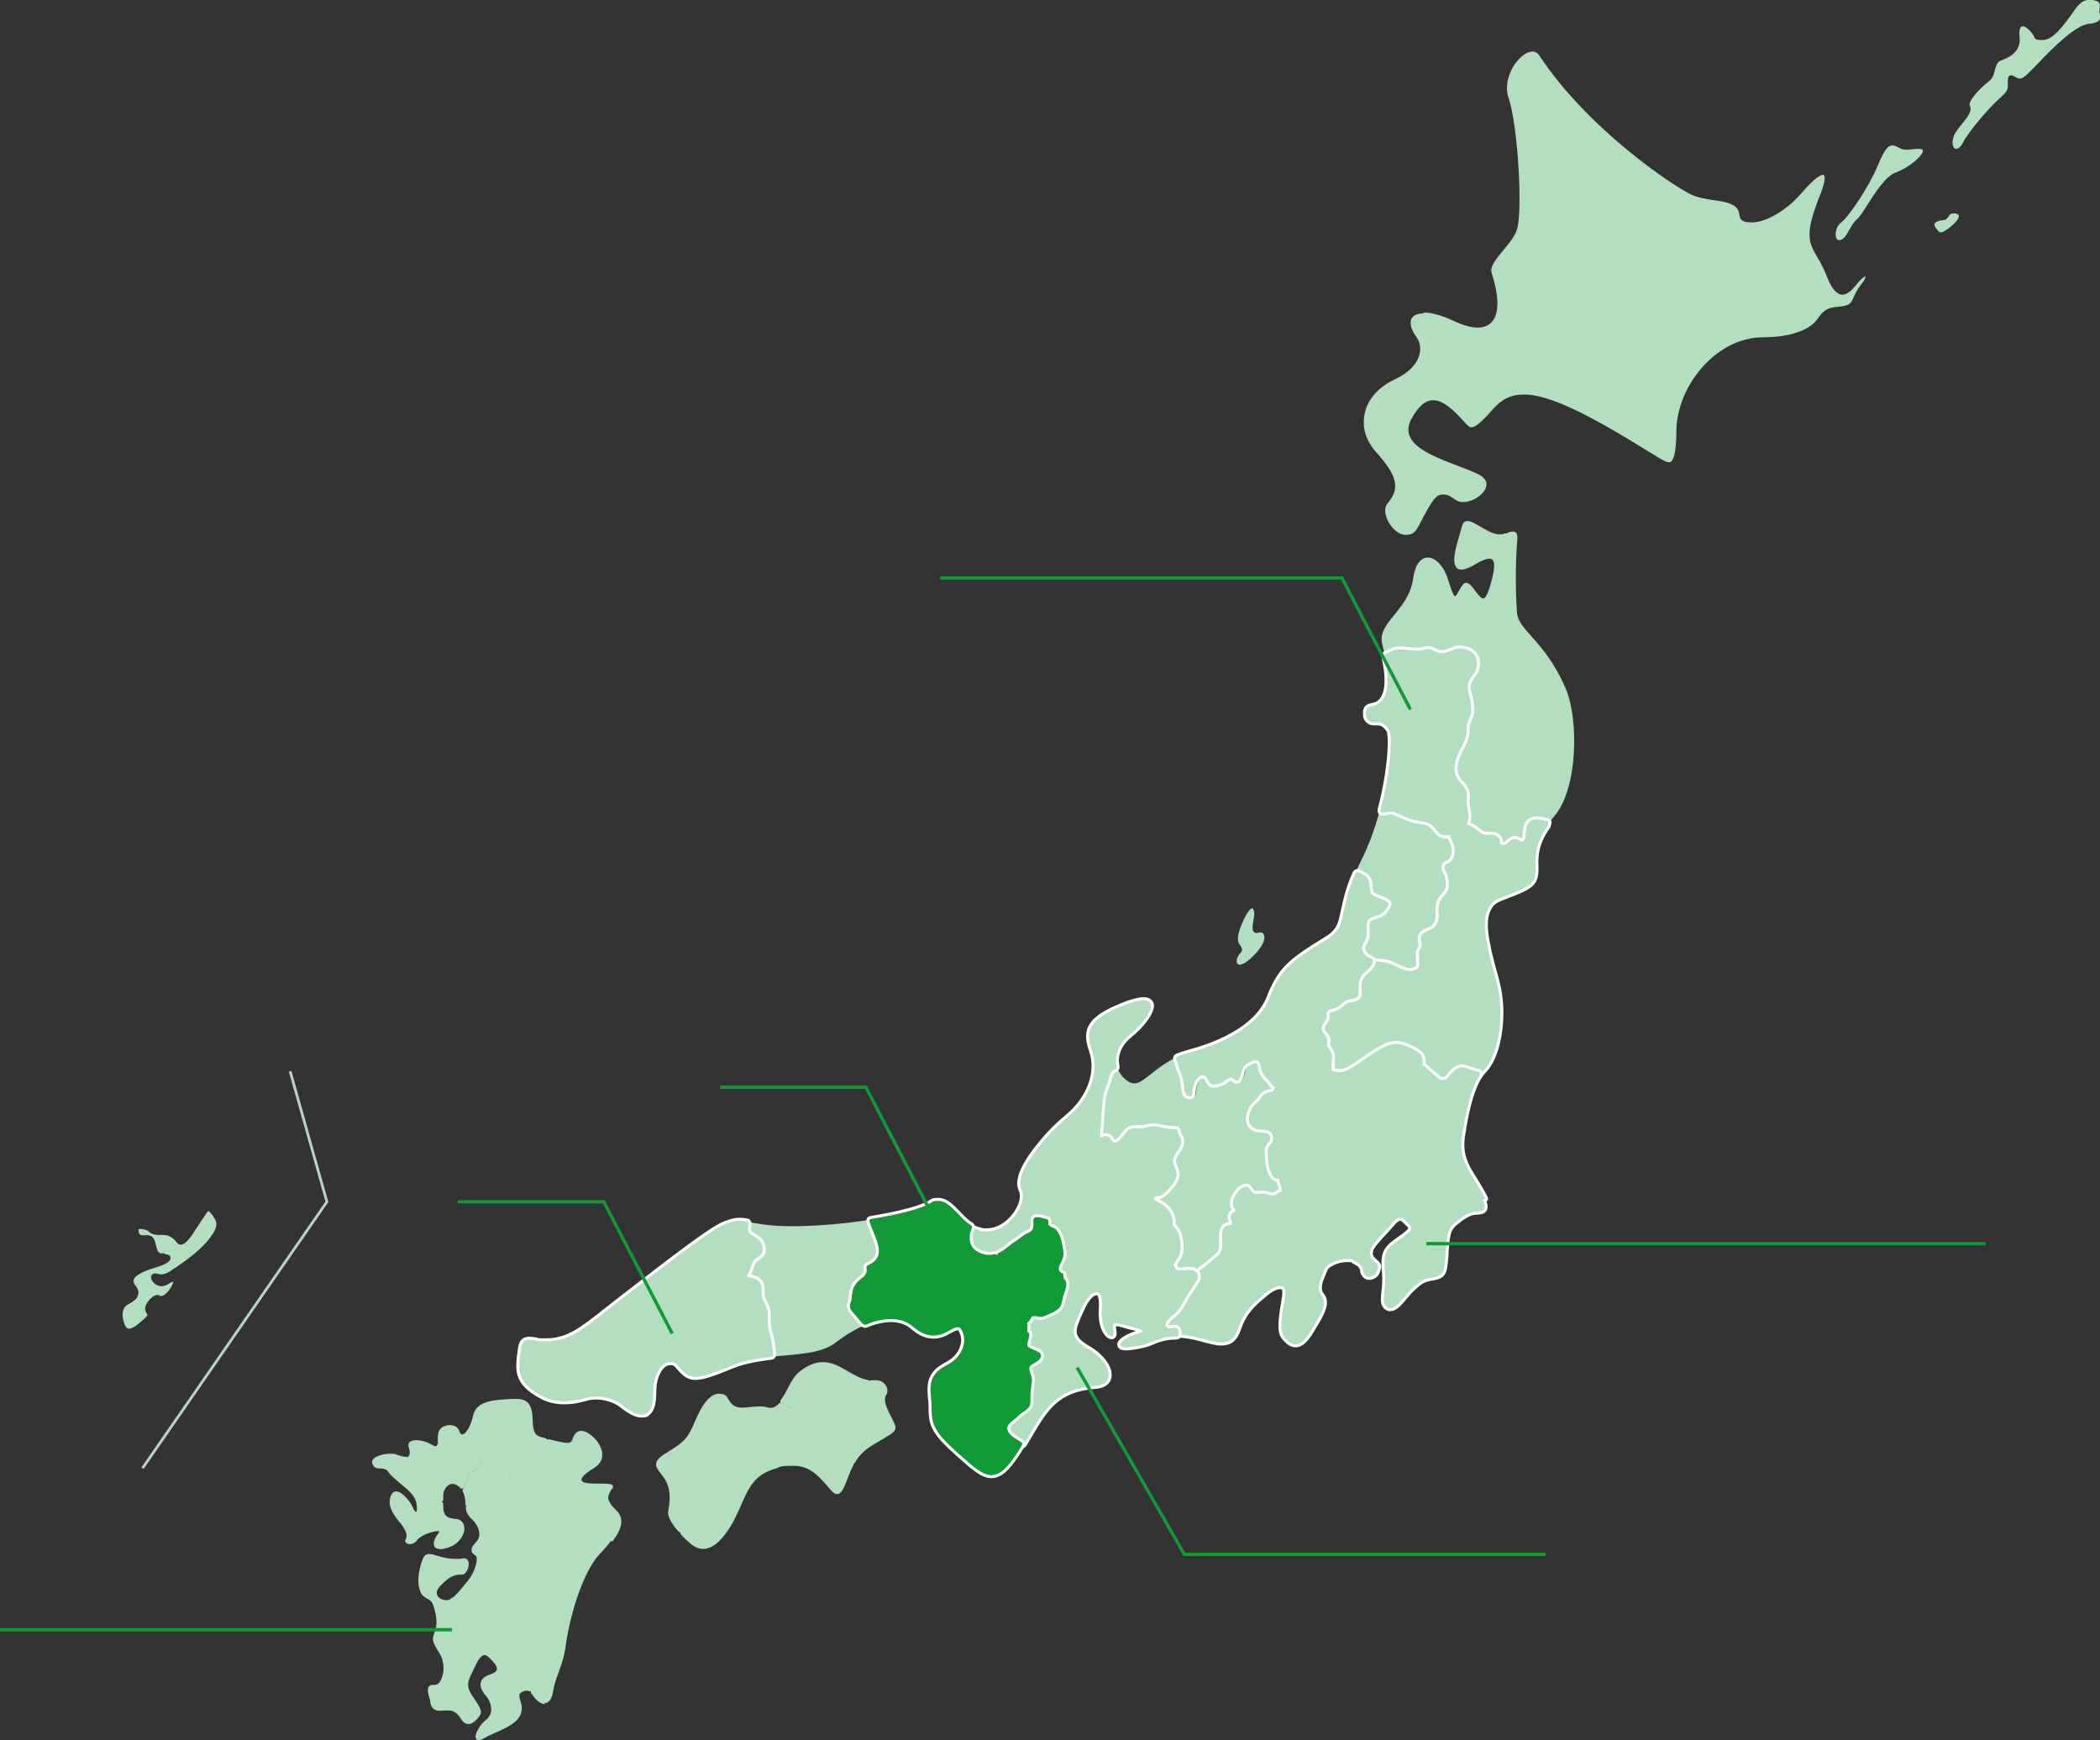 <?xml version="1.0" encoding="UTF-8"?>
<svg id="_レイヤー_2" data-name=" レイヤー 2" xmlns="http://www.w3.org/2000/svg" version="1.1" viewBox="0 0 697 577.4">
  <rect x="0" y="0" width="697" height="577.4" fill="#333333" stroke="none"/>
  <defs>
    <style>
      .cls-1 {
        fill: #b3debf;
      }

      .cls-1, .cls-2 {
        stroke-width: 0px;
      }

      .cls-3 {
        stroke: #fff;
        stroke-linecap: round;
        stroke-linejoin: round;
        stroke-width: 2px;
      }

      .cls-3, .cls-4, .cls-5 {
        fill: none;
      }

      .cls-2 {
        fill: #119936;
      }

      .cls-4 {
        stroke: #b9d3ca;
        stroke-width: .9px;
      }

      .cls-4, .cls-5 {
        stroke-miterlimit: 10;
      }

      .cls-5 {
        stroke: #119936;
        stroke-width: 1.1px;
      }
    </style>
  </defs>
  <g id="_内容" data-name=" 内容">
    <g>
      <path class="cls-1" d="M492.1,224.2c-.1,0-.2,0-.4,0-.6,0-1.4-.4-2-.6-.2,0-.3-.2-.4-.4s0-.4,0-.6c.2-.4.3-.7.4-1.1.5-2.3-.5-4.5-2.5-5.4-.9-.4-1.9-.6-3-.6s-1.6.3-2.4.7c-.5.2-1,.5-1.6.6-.6.1-1.1.2-1.6.2-.9,0-1.7-.2-2.6-.6-.9-.4-1.3-.6-1.9-.6s-.9,0-1.6.3c-.6.2-1.3.3-2.1.3s-1.8-.1-2.5-.2c-.7,0-1.3-.2-2-.2-.2,0-.4,0-.6,0-1.1,0-2.1.1-2.9.4-.6.2-1.3.6-1.9.9-.1,0-.2,0-.3,0s-.2,0-.3,0c-.2,0-.3-.3-.4-.5-.2-.9-.5-1.9-.7-2.9-1-3.7,1.3-6.6,4-9.9,2.6-3.2,5.5-6.8,6.2-11.9.6-4.5,2.4-7.1,4.9-7.1s5.2,2.8,6.5,6.7c1.2,3.7,2,6.1,2.5,6.1s.8-.9,1.4-1.9c.9-1.6,1.5-2.5,2.3-2.5s1.6.7,3,2.6c1.2,1.6,2,2.6,2.7,2.6s1.6-1.6,2.6-5.3c1.1-4.1,1.3-6.4.6-7.4-.3-.4-.7-.5-1.2-.5-1,0-2.6.6-4.7,1.9-1.9,1.1-3.4,1.7-4.5,1.7s-1.5-.4-1.8-.8c-1-1.3-.8-4.1.5-8.5.3-1.1.6-2,.8-2.8.7-2.7,1-4,2.4-4s2.6.9,5.8,2.7c2.1,1.2,3.5,1.7,4.8,1.7s1.2,0,1.8-.3h.5c.8-.4,1.6-.6,2.2-.6s.8.1,1.1.4c.4.4.5,1.2.4,2.5-.4,3.6-.8,15.1-.1,24,.2,2.8,2.2,5,5,8.1.8.9,1.6,1.8,2.5,2.9.1.1.2.3.2.5s-.1.4-.3.5l-.4.4c-1,.9-2.1,1.7-3.3,2.4-.7.5-1.5.7-2.6.7s-.9,0-1.4,0c-.5,0-1,0-1.5,0h-.3c-2.6.1-4.7,2.2-6.3,3.8-.2.2-.4.4-.5.6-.6.7-1.2,1.3-2.3,1.3h0Z"/>
      <path class="cls-1" d="M498.8,280.7c-.4,0-.8-.1-1-.4-.4-.3-.4-.6-.4-1,0-.2,0-.4,0-.7-.6-1.2-1.6-1.3-3.2-1.4-1,0-2,0-2.9-.6-.4-.2-.7-.5-1-.8-1-.7-1.8-1.3-2.9-1.8-.1,0-.2-.1-.4-.1-.3-.2-.5-.5-.4-.9.6-1.6.4-2.9.1-4.3-.2-1-.4-2.1-.3-3.3.2-2.7,0-3.5-2-5.6-2.2-2.3-2.6-5.3-1-9.3.4-1,.8-1.9,1.3-2.8.6-1.1,1.2-2.2,1.5-3.4.2-.8.2-1.5.3-2.3s0-1.4.2-2.1c.1-.6.4-1.1.6-1.5.3-.7.6-1.3.6-2.2,0-1.8-.1-3.5-.8-5.8-.5-1.7-.5-3.1,0-4.3.3-.7.7-1.4,1.2-2,.1-.2.3-.4.4-.6.1-.2.4-.3.6-.3s.2,0,.3,0c.9.3,1.6.6,2.1.6.1,0,.2,0,.4,0,1,0,1.4-.5,2-1.2.2-.2.4-.4.6-.6,1.7-1.7,3.8-3.8,6.5-3.9h.3c.5,0,1,0,1.5,0,.5,0,.9,0,1.4,0,1,0,1.7-.2,2.4-.6,1.2-.7,2.2-1.6,3.2-2.4l.5-.4c.1-.1.3-.2.4-.2s.4,0,.5.3c2.2,2.7,5.5,7.1,8.4,14,4.1,9.9,4,32.6-3.8,41.9-.5.6-1,1.2-1.4,1.8-.1.2-.3.3-.5.3s-.1,0-.2,0c-.6-.1-1.2-.3-1.8-.4-.8-.2-1.4-.3-2-.3-1.8,0-2.8.8-3.2,2.6-.1.4-.1,1-.2,1.6,0,1-.1,2.1-.6,2.7-.3.4-.6.6-1,.6s-.8-.2-1.1-.4c-.4-.2-.8-.5-1.3-.5-.7,0-1.2.5-1.7,1-.4.4-.9.8-1.5,1-.3,0-.5.1-.7.1h0Z"/>
      <path class="cls-1" d="M468.2,322.2c-1.9,0-3.7-1-5.4-1.9h-.3c-1.4-.9-2.8-1-4.2-1.2-1.4-.1-2.8-.3-4.2-1.1-1.6-1-2.9-2.9-1.8-4.9,1.1-2,1.1-2.1,1-4.6,0-2.1,0-3.6,2.3-4.5.4-.1.7-.2,1.1-.4.7-.2,1.4-.4,2-.9.7-.6,1.2-1.5,1.7-2.2.1-.2.2-.4.3-.5-1-.8-1.9-1.1-3-1.5-.5-.2-1-.4-1.5-.6-1.7-.8-1.8-1.5-2-3.1v-.9c-.1-.8-.2-1.5-.6-2.1-.6-.8-1.6-1.5-3-2-.2,0-.3-.2-.4-.4,0-.2,0-.4,0-.5.5-1,.9-2,1.4-3,2.4-4.7,4.4-10,6.1-16,0-.2.3-.4.5-.5l.6-.2c.8-.2,1.7-.4,2.6-.4s1.2.1,1.7.3c.5.2.9.4,1.3.6,1.4.6,2.7,1.2,4.3,1.7.8.2,1.6.4,2.4.5.8.1,1.6.3,2.4.5,1.3.3,2.2,1.2,3,2.1l.4.5c1,1.2,1.4,1.7,2.9,1.7s.5,0,.7,0c0,0,.3,0,.3,0,.2,0,.5.1.6.4,1.3,2.2,1.8,4.2,1.6,5.7,0,.5-.4,2.2-1.4,3.2-.3.3-.7.5-1,.6-.6.3-1.1.5-1,1.5,0,.4.2.7.5,1,.2.3.4.6.5.9.3,1,.5,2.6.4,3.7,0,1.8-.8,2.6-1.7,3.7l-.4.4c-1.4,1.7-1.4,3-1.2,5v.5c.1,1.8-.5,3.4-1.8,4.5-.5.4-1.2.7-1.8,1-.7.3-1.5.6-1.9,1.1-.6.7-.5,1.3-.3,2.2.1.5.3,1,.2,1.6,0,.4-.2.8-.4,1.1-.1.2-.3.5-.4.7-.2.6-.1,1.3,0,2.1,0,.2,0,.4,0,.6,0,.2,0,.4,0,.5.1,1.1.2,2.2-1,2.9-.8.4-1.5.6-2.4.6h0Z"/>
      <path class="cls-1" d="M397.2,423.1c-.4,0-.7-.3-.7-.6v-.2s0,0-.1-.1c-.1-.1-.3-.2-.4-.3-.3-.1-.7-.2-1.2-.2s-1,0-1.4.1c-.5,0-1,.1-1.4.1-1,0-1.7-.3-2.2-1.1-.7-1.1-.1-1.9.5-2.8.3-.4.6-.8.8-1.3.5-1.1.6-2.7.5-4.3-.1-1.1-.4-2.7-1.1-3.9-.2-.3-.4-.6-.7-.8-.4-.4-.7-.8-.9-1.2-.1-.3-.1-.5,0-.8,0-.1,0-.2,0-.4,0-2.8-2.3-5.1-4.6-6.1-.8-.4-1.3-.7-1.5-1.1-.1-.2-.2-.4-.1-.6.1-.3.4-.5.9-.8.3-.1.5-.1.8-.2.3,0,.6,0,1-.2.6-.3,1.2-1,1.7-1.5,2.4-2.5,3-4,3.1-4.8.1-.9-.2-1.7-.6-2.5-.3-.7-.6-1.5-.6-2.3,0-1.2.7-2.2,1.4-3.3.8-1.2,1.6-2.4,1.3-3.8-.1-.5-.4-.9-.6-1.3-.4-.6-.7-1.2-.5-2.2.2-.7.8-1.4,1.2-2,0,0,.3-.3.3-.5,1.6-2.2,3.3-4.8,3.5-7.2,0-.2,0-.9,0-.9.2-2.7.4-6.4,3-7.6.4-.2.6-.2.9-.2.9,0,1.4.8,1.8,1.6h0c.6,1.2.8,1.5,1.5,1.5s.6,0,1-.1c.9-.2,1.5-.4,2.3-.8.3-.2.5-.4.8-.6.5-.4,1-.9,1.7-.9h0c.6,0,1.1.3,1.5.6.3.2.5.4.7.4s.4-.2.6-.7c.3-.6.4-1.1.6-1.7.2-1,.5-2,1.4-2.8.6-.6,2.5-1.7,3.7-1.7s.2,0,.2,0c1.5.2,1.7,1.6,1.9,2.8v.5c.4,1.3.9,1.9,1.7,2.7.2.2.3.3.5.5.2.2.5.5.7.9.5.6.9,1.2,1.4,1.6.2.1.3.4.3.7,0,0,0,.1,0,.2-.2,1.1-.7,1.3-1.6,1.5-.2,0-.5.1-.8.2-1.3.4-1.6.8-2.2,1.8v.2c-.5.5-.9.9-1.4,1.3-.5.4-.9.8-1.2,1.3-1.2,1.8-1.9,4.4-.5,6,.8.9,2.1,1,3.4,1.1.8,0,1.6.1,2.3.4,1.4.6,1.6,2.1,1.5,3.3-.1.7-.5,1.1-.8,1.6-.4.5-.7,1-.8,1.6-.1,1.9.1,5,.8,6.9.4,1.2.9,2.3,1.9,2.4h.3c.3,0,.5.2.6.5.4,1,.6,1.9.8,2.9,0,.3.1.6.1.9,0,.4-.2.7-.5.8-.2,0-.3.1-.5.2-.3.1-.5.3-.7.5-.4.3-.8.6-1.5.6h-.2c-.6,0-1-.2-1.4-.3-.5-.1-.9-.3-1.4-.3h-.2c-.2,0-.5,0-.8,0-.5,0-.8,0-1.1,0-.6,0-1.2-.1-1.6-.4-.4-.2-.6-.6-.9-1-.4-.6-.8-1-1.2-1h-.1c-.8,0-1.8.7-2.7,1.8-.9,1.2-1.6,3-1.3,4.1,0,.2.2.4.3.6.2.4.5.7.4,1.2,0,.2-.2.4-.3.5,0,0-.2.1-.3.1-.2.1-.5.2-.5.3-.6.7-.5,1-.3,1.6.1.3.2.6.3,1,0,.2,0,.4,0,.5,0,.4-.3.7-.7.7h-.1c-.3,0-.7,0-1.2.2-1.2.5-1.4,1.6-1.4,3,0,.8,0,1.5,0,2.1.1,1.9.2,3.4-1.7,5-1.8,1.6-3.5,3-5.3,4.3-.2.1-.4.3-.5.5-.4.3-.8.7-1.2.9h0c0,.4-.3.7-.7.7h0,0Z"/>
      <path class="cls-1" d="M370.3,379.3c-.2,0-.5,0-.7-.2-.6-.4-.8-.8-1-1.1-.3-.5-.5-.9-1.3-.9h0c-.5,0-.8,0-1.3.2,0,0-.2,0-.2,0s-.2,0-.3,0c-.2-.1-.3-.3-.4-.5-.2-1-.1-2.1,0-3.1,0-.5.1-1,.1-1.5.1-2.4.3-5,.7-8.2.2-1.5.7-3,1.3-4.4v-.3c.2-.4.4-.9.5-1.4.3-.9.6-2,1-2.7.3-.4.7-.8,1.3-1,.1,0,.2,0,.3,0s.2,0,.3,0c.2,0,.3.2.4.4.6,1.7,1.8,3.2,3.4,4.2.7.5,1.4.7,2.1.7,1.7,0,3.3-1.4,5.4-3,2.1-1.7,4.7-3.8,8.3-5.5,0,0,.2,0,.3,0,.2,0,.5.1.6.4.3.6.5,1.4.8,2.1.2.7.4,1.4.8,2.1.6,1.3.9,2.7,1.1,4.1,0,.5.2,1,.3,1.5v.4c.2.8.3,1.4.9,1.7.2.1.4.2.7.2.2,0,.4,0,.5.2.1.1.2.3.2.5,0,.3,0,.6,0,.9-.2,2.5-1.9,5.1-3.5,7.4,0,.1-.2.2-.3.4-.4.6-.9,1.1-1.1,1.7-.1.3-.4.4-.6.4h0c-.7,0-1.4,0-2.2-.1-1.3-.1-2.4-.4-3.5-.6l-1.1-.2c-.2,0-.5,0-.8,0-.7,0-1.4.1-2.1.3-.6.1-1.2.3-1.9.3-.2,0-.4,0-.6,0s-1.2,0-1.2,0c-1.1,0-1.9.1-2.6.7-.3.3-.7.8-1.1,1.3v.2c-1.3,1.4-2.2,2.5-3.2,2.5h0Z"/>
      <path class="cls-1" d="M257,450.1c-.2,0-.3,0-.5-.2-.1-.1-.2-.3-.2-.5-.2-3-.8-5.9-1.2-7-.6-2-.6-3.6-.6-5.5v-1c0-1.5-.4-2.3-.9-3.3-.2-.5-.5-.9-.7-1.5-.3-.8-.3-1.6-.3-2.4,0-.8,0-1.6-.3-2.3,0-.2-.2-.4-.3-.5-.2-.3-.2-.6,0-.9.4-.5.8-.9,1.1-1.2.5-.4,1.1-.9,1.6-1.4.7-.6,1.4-1.2,2-1.6.6-.4,1.3-.5,1.9-.6.9-.1,1.7-.3,2.2-1.2.3-.5.4-1,.5-1.5.2-1,.4-2.2,1.9-2.7.3-.1.7-.2,1-.2,1.7,0,3.1,1.4,3.8,2.2.9,1.1,1.4,1.6,1.9,1.6s1-.5,2-1.2l.5-.4c.8-.6,1.4-1,2.1-1s1.1.3,1.8.8c1.4,1,2,2.6,2.6,4.1.2.5.4,1,.6,1.5.8-.2,1.8-.5,2.9-.7,1.4-.3,3-.6,4.4-1.1,0,0,.1,0,.2,0,.1,0,.2,0,.4,0,.2.1.3.3.3.5,0,.4,0,.9,0,1.4-.3,1.1-.9,1.5-1.6,2.1-.3.2-.6.5-1,.8-1.9,1.9-2.1,3.1-2.3,5.1h0c0,.4,0,.8-.1,1.1,0,.5-.2.8-.3,1.1-.2.6-.4,1.1,0,1.9.2.5.8,1.1,1.3,1.7h0c.3.4.5.6.7.9.5.7,1.2,1.4,1.8,2.1s.2.4.2.6c0,.2-.2.4-.4.5-2.9,1.3-5.9,3.2-8.5,5.2-4,3.2-10.3,3.8-17,4.4h-.1c-1.1.1-2.2.2-3.2.3h0,0Z"/>
      <path class="cls-1" d="M251.7,425.4c-.1,0-.3,0-.4-.1-.8-.6-1.9-.8-2.9-1.1h-.2c-.2,0-.4-.2-.5-.4,0-.2,0-.4,0-.6.2-.4.4-.9.7-1.4.2-.4.3-.9.5-1.3.2-.8.5-1.6,1-2.2.5-.6,1.1-1,1.6-1.3,1.1-.8,1.9-1.3,1.2-3.7-.4-1.4-1.3-2-2.3-2.5-.8-.4-1.6-.9-2.1-1.8-.3-.5-.3-1.4,0-2.9,0-.3.4-.5.7-.5h.1l1,.2c2.8.5,6.5,1.1,12.7,1.1s1,0,1.5,0c7.3-.1,15.7-.8,23.6-2h.1c.3,0,.6.2.7.5.1.4.3.9.4,1.3.2.7.6,1.5.9,2.3.9,2.1,2,4.6,1.9,6.6-.2,4.4-5.3,5.4-9.4,6.3-1,.2-1.8.4-2.6.6,0,0-.1,0-.2,0-.3,0-.5-.2-.6-.4-.1-.4-.3-.7-.4-1.1-.6-1.7-1.2-3.2-2.5-4.1-.7-.5-1.2-.7-1.7-.7s-1,.3-1.8.9l-.5.4c-1.1.8-1.7,1.3-2.2,1.3s-1.1-.6-2.1-1.7c-.7-.8-2-2.1-3.6-2.1s-.6,0-.9.2c-1.3.5-1.5,1.5-1.7,2.5-.1.6-.2,1.1-.5,1.6-.6,1.1-1.5,1.2-2.4,1.4-.6.1-1.2.2-1.8.6-.6.4-1.3,1-1.9,1.6-.5.5-1.1,1-1.7,1.4-.3.2-.6.5-1,1-.1.2-.3.3-.5.3h0Z"/>
      <path class="cls-1" d="M283.2,485.4c0,0-.2,0-.3,0-.9-.4-1.8-.8-2.7-1.1-1.6-.6-1.9-1.7-2.3-2.7-.3-1-.6-1.9-1.9-2.7-.5-.3-.8-.4-1-.5-.2,0-.2-.1-.3-.2-.2-.2-.3-.4-.6-.9v-.2c-.3-.4-.4-.7-.4-1.1-.1-.7-.3-1.3-1.2-1.5-.1,0-.2,0-.4,0-.4,0-.7.2-1.1.3-.4.2-.8.4-1.4.4h-.1c-1,0-2.1-.9-3-1.6-.3-.2-.5-.4-.7-.5-1-.7-1.8-.9-2.4-1-.5-.1-1-.2-1.2-.6s-.3-1,.2-2.7c.6-2.2,1.2-3,3.1-4.3l.4-.3c1.4-1,2.4-1.6,3.8-1.6s.8,0,1.2.1c.4.1.8.2,1.1.3.5.2.9.2,1.2.2s.9,0,1.9-.7c.5-.3,1-.6,1.4-.9,1.1-.8,2-1.4,3.7-1.6.1,0,.2,0,.4,0,.9,0,1.7.3,2.5.5.7.2,1.4.5,2.2.5s2.1-1,3.3-2.7c.1-.2.3-.3.6-.3s.6,0,1,0c.2,0,.4,0,.5,0,1.5,0,2.7.7,3.4,1.9.6,1,.6,2.2,0,3-1.1,1.8.3,4.6,2.1,8.1,1.9,3.6,1.3,3.9-3.5,6.7l-1.5.9c-3.6,2.1-5.6,3.6-7.4,6.7-.1.2-.4.4-.6.4h0Z"/>
      <path class="cls-1" d="M262.8,467.1c-.8,0-1.9-.5-3.5-1.5-.2-.1-.3-.3-.3-.5,0-.2,0-.4.1-.5.9-1.1,1.7-2.6,2.4-4,1.1-2.1,2.3-4.2,3.7-5.3,2.7-2.2,5.3-3.3,7.9-3.3s5,1.1,7.2,2.4c3.3,1.9,5.5,3.2,7.7,3.5.2,0,.5.2.6.4s0,.5,0,.7c-.8,1-2,2.3-3.2,2.3s-1.5-.2-2.3-.5c-.8-.3-1.5-.5-2.4-.5s-.2,0-.4,0c-1.6.1-2.5.8-3.5,1.5-.4.3-.9.6-1.4,1-.9.6-1.5.8-2.1.8s-.8-.1-1.3-.3c-.3,0-.7-.2-1.1-.3-.4-.1-.8-.1-1.2-.1-1.4,0-2.3.7-3.6,1.5l-.4.3c-1.1.8-1.8,1.4-2.3,2.2-.1.2-.4.4-.6.4h0Z"/>
      <path class="cls-1" d="M225.7,508.4c-.2,0-.4,0-.5-.2-1.8-2-3.8-4.8-3.4-6.7v-.2c.5-2.9,1.2-7.2-1.5-11-.3-.4-.6-.8-.9-1.2-1.1-1.5-1.9-2.5-1.6-3.6.2-1.2,1.5-2.3,4.5-4.1,5.5-3.3,6.4-5.2,8.3-9.6.4-.8.7-1.7,1.2-2.6,2-4.2,4.4-6.7,6.8-6.7s2.5.8,3.5,2.4c1.2,1.9,2.8,2.2,4.3,2.2s1.8-.1,2.7-.2c1-.1,2-.2,3.1-.2s1.9.1,2.7.4c.3,0,.6.1.9.1.9,0,1.8-.5,2.8-1.5.1-.1.3-.2.5-.2s.2,0,.4.1c1,.6,2.2,1.3,3.1,1.5.2,0,.4.2.5.3.1.2.1.4,0,.6-.1.3-.2.6-.3,1-.2.9-.5,1.9-.3,2.4,0,.2,0,.4,0,.6s-.3.3-.5.3c-.8.1-1.6.2-2.4.3-.9,0-1.8.1-2.6.3-1.1.3-2.2.5-3.2.7h-.2c-1.2.3-2.4.6-3.6.9-4.2,1-5.8,4-7.6,8l-.2.5c-.8,1.7-1.5,3.5-3.4,4.3-.6.3-1.3.4-1.9.5-1.1.1-2.1.3-2.7,1.2-.5.8-.4,1.8-.4,2.7,0,1,.1,2-.4,2.8-.4.6-1.1,1.2-1.8,1.8-.5.4-.9.8-1.1,1.1-.1.2-.3.3-.4.5-.6.7-1.2,1.4-2.2,1.4s-.2,0-.3,0c-.1,1.1-.2,2.2-.2,3.3,0,1-.1,1.9-.2,2.8,0,1-.3,2-.6,3,0,.2-.3.4-.5.5,0,0,0,0-.1,0h0Z"/>
      <path class="cls-1" d="M233.4,514c-1.3,0-2.6-.5-3.9-1.5-1.1-.9-2.4-2.1-3.5-3.3-.2-.2-.2-.5-.1-.7.4-1.2.7-2.2.8-3.5,0-.9.1-1.8.2-2.7h0c0-1.1.1-2,.2-3s.3-.6.7-.6c.8,0,1.3-.5,1.9-1.3.1-.1.3-.3.4-.5.3-.4.7-.7,1.2-1.1.7-.6,1.4-1.2,1.7-1.8.5-.8.4-1.7.4-2.6,0-1-.1-2,.4-2.9s1.8-1.2,2.9-1.4c.7,0,1.3-.2,1.9-.4,1.8-.8,2.5-2.4,3.3-4.1l.2-.5c1.8-4,3.4-7,7.8-8.1,1.3-.3,2.5-.6,3.8-.9h.2c1-.3,2.1-.5,3.1-.8.9-.2,1.8-.3,2.7-.3,1,0,2.1-.2,3-.4,0,0,.1,0,.2,0s.2,0,.2,0c.2,0,.4.1.5.1.6.2,1.5.4,2.5,1.1.2.1.5.3.7.5.9.6,2,1.5,2.9,1.5h.1c.4,0,.8-.2,1.1-.3.3-.2.8-.4,1.2-.4s.3,0,.4,0c1.2.3,1.3,1,1.5,1.8,0,.3.1.7.3,1v.2c.4.6.6.9.8,1,.2,0,.5.2,1,.5,1.4.8,1.8,1.9,2.1,2.8.3,1,.6,1.9,2.1,2.5.9.4,1.8.7,2.6,1.1.2,0,.3.2.4.4s0,.4,0,.6c-.6,1.2-1.2,2.5-1.9,4.4-1.5,4.1-2.4,5.4-3.5,5.4s-1.8-.9-3.5-2.9c-3.1-3.5-5.8-6.5-11.1-6.5s-3.9.4-6.4,1.1c-6.6,2-8.5,6.4-10.9,11.9-1.2,2.7-2.4,5.5-4.3,8.3-2.9,4.3-5.6,6.3-8.4,6.3h0Z"/>
    </g>
    <g>
      <path class="cls-1" d="M480,277.1c-1.5,0-2.1-.6-3.1-1.8l-.4-.5c-.7-.8-1.6-1.7-2.8-2-.8-.2-1.5-.3-2.3-.5-.8-.1-1.6-.3-2.5-.5-1.6-.4-2.9-1-4.3-1.7h-.2c-.4-.2-.8-.4-1.1-.6-.5-.2-1.1-.3-1.6-.3s-1.7.2-2.5.4c0,0-.1,0-.2,0-.2,0-.3,0-.4-.2-.2-.2-.3-.5-.2-.7,3.6-13.5,3.9-25.1,2.9-26.6-1.2-1.8-2.3-2.5-3.8-2.5s-.6,0-1,0c-.1,0-.3,0-.4,0-1.4,0-2.4-1.1-2.5-2.2-.3-2.4.4-2.8,2-3.2.8-.2,1.9-.4,2.9-1.4,2.5-2.4,2.9-7.5,1.2-15.1,0-.3,0-.6.4-.8.8-.4,1.5-.8,2.2-1,.9-.3,1.8-.5,3-.5s.4,0,.6,0c.7,0,1.4.1,2,.2,1,.1,1.8.2,2.5.2s1.5,0,2.1-.2c.7-.2,1.2-.3,1.7-.3s1.1.2,2.1.7c.8.4,1.6.6,2.5.6s1,0,1.5-.2c.6-.1,1.1-.4,1.6-.6.8-.3,1.6-.7,2.6-.7s2.1.2,3.1.6c2.1.9,3.2,3.3,2.7,5.7-.2,1-.8,1.9-1.4,2.7-.5.6-.9,1.2-1.2,2-.4,1.1-.4,2.5,0,4.1.6,2.3.9,4,.8,5.9,0,.9-.4,1.6-.7,2.3-.2.5-.4.9-.6,1.5-.2.7-.2,1.4-.2,2.1,0,.8,0,1.6-.3,2.4-.4,1.2-.9,2.3-1.5,3.5-.5.9-.9,1.8-1.3,2.7-1,2.7-1.8,6.1,1,9,2,2.1,2.4,3,2.1,5.8-.1,1.2,0,2.2.3,3.2.3,1.6.6,3-.3,4.8-1.2,2.5-3,3.2-6,3.5-.3,0-.5,0-.8,0h0Z"/>
      <path class="cls-1" d="M487.2,319.7c-1.5,0-2.2-.8-2.5-1.4-.2-.4-.3-.8-.4-1.1-.3-.9-.5-1.6-1.7-1.9-.4,0-.8-.1-1.2-.1-.5,0-1,0-1.5-.2-.5-.1-.9-.4-1.2-.6h-.3c-1.2-.9-2.4-1.5-3.8-1.7-.4,0-.7,0-1,0-.4,0-.8,0-1.2-.1-.3,0-.5-.2-.6-.5-.2-.7-.3-1.5.5-2.2.5-.5,1.2-.9,2-1.2.6-.3,1.3-.6,1.8-1,1.2-1,1.8-2.5,1.7-4.2v-.5c-.1-2-.2-3.5,1.3-5.3l.4-.4c1-1.1,1.6-1.9,1.6-3.5,0-1.1-.1-2.7-.4-3.6,0-.3-.2-.6-.4-.9-.2-.4-.5-.8-.5-1.2-.1-1.2.5-1.5,1.1-1.8.3-.1.6-.3.9-.5,1-.9,1.3-2.7,1.3-3,.2-1.4-.3-3.1-1.4-5.1-.1-.2-.1-.4,0-.6s.3-.4.5-.4c2-.3,3.2-1.1,4.1-2.5.1-.2.4-.4.6-.4s.2,0,.3,0c.1,0,.2.1.4.2,1.2.5,2,1.1,2.9,1.8.4.3.7.5,1.1.8.7.5,1.7.5,2.7.6,1.4,0,2.8,0,3.5,1.5.2.3.1.6.1.8,0,.3,0,.5.3.7.2.2.5.3.8.3s.4,0,.6-.1c.5-.1.9-.5,1.3-.9.6-.5,1.1-1,2-1h0c.5,0,1,.2,1.4.5.4.2.7.4,1,.4s.4,0,.7-.5c.4-.5.5-1.5.5-2.5,0-.6,0-1.2.2-1.6.5-1.9,1.6-2.8,3.5-2.8s1.3,0,2.1.3c.5.1.9.2,1.3.3.2,0,.4.2.5.4s0,.5,0,.6c-2.2,2.9-4.4,6.8-4.1,12.7.3,6.6-1,7.1-10.9,10.9l-.8.3c-6.3,2.4-5.5,10-4.1,16.4,0,.2,0,.4-.1.5s-.3.3-.5.3c-.5,0-.9.2-1.3.3-1.5.4-1.9.9-2.2,2.3-.2,1.3-.5,2.2-2,2.4-.2,0-.5,0-.7,0h0Z"/>
      <path class="cls-1" d="M478.8,359.2c-.4,0-.7-.3-.7-.7-.6-.2-1.1-.7-1.6-1.1l-.3-.3c-.4-.3-.8-.7-1.2-1-.7-.5-1.3-1.1-1.9-1.7-.2-.2-.4-.4-.6-.7l-.4-.4c-.1-.1-.2-.3-.2-.5,0-.3,0-.6,0-.9-.1-1.3-.6-2-1.7-2.8-.3-.2-3.1-1.8-5.2-2.4-.6-.1-1.1-.2-1.7-.2-1.3,0-2.2.4-2.9.6-2.6,1.1-5,2.9-7.4,4.5-1.6,1.1-3.3,2.3-4.9,3.2-1.1.6-2.4,1-3.7,1s-1.5-.1-2.2-.3c-.3,0-.5-.4-.5-.7,0-.5,0-.9,0-1.4v-.2c0-.3,0-.6,0-.9.1-1.7.3-2.9-.8-4.3-.1-.2-.3-.3-.4-.4,0-.1-.2-.2-.2-.2,0,0,0-.1,0-.2,0-.1,0-.3,0-.7h0c0-.4,0-.6.1-.8.1-.5.2-.9-.2-1.5-.2-.4-.5-.6-.7-.9-.4-.4-.8-.8-.9-1.7-.1-1,.2-1.6.7-2.4.1-.1.2-.3.3-.4.3-.3.5-.6.6-1.1,0-.1,0-.3,0-.6,0-.4-.1-.7,0-.9.3-1.3,1.3-1.6,2.4-1.9.2,0,.4-.1.6-.2,1-.3,1.5-.8,2.2-1.4.2-.2.5-.4.7-.6.9-.8,1.6-.8,2.4-1,.3,0,.6,0,1-.2,1.6-.4,1.6-1.1,1.5-2.5,0-.3,0-.7,0-1,0-1.6.3-2.8,1.1-3.9.5-.6,1-1.1,1.5-1.6.6-.6,1.3-1.2,1.8-1.9.2-.4.4-.7.5-1.1,0-.2.1-.3.3-.4.1,0,.2-.1.4-.1s.1,0,.1,0c.7.2,1.4.2,2.1.3,1.4.1,2.8.3,4.3,1.1h.2c1.6,1,3.4,2,5.2,2s1.5-.2,2.2-.6c1-.5,1-1.3.8-2.6v-.5c0-.2,0-.4-.1-.6,0-.7-.2-1.5,0-2.2.1-.3.2-.6.4-.8.2-.3.3-.6.4-1,0-.2,0-.4,0-.6,0-.2,0-.4.2-.6.1-.1.3-.2.5-.2h0c.3,0,.5,0,.8,0,.4,0,.7,0,1.1,0,1.4.2,2.6.8,3.9,1.5h.2c.4.4.8.6,1.2.7.5.1.9.2,1.4.2.4,0,.8,0,1.2.1,1.4.3,1.6,1.1,1.9,2,.1.4.2.7.4,1.1.5,1,1.5,1.2,2.2,1.2s.4,0,.6,0c1.4-.2,1.5-.9,1.8-2.1.3-1.5.8-2.1,2.4-2.6.5-.1.9-.2,1.4-.3h.1c.3,0,.6.2.7.5.5,2,1,4.1,1.6,6.1.9,3.1,1.6,6,2,8.3,1.4,9.9-.8,21-4.9,25.2-.4.4-.7.8-1.1,1.3-.1.2-.3.3-.6.3s-.1,0-.2,0c-1-.3-2.1-.6-3-.9-.6-.2-1.1-.4-1.7-.5-.4-.1-.7-.2-1-.2-1.4,0-2.3.9-3.3,2-.2.2-.4.5-.5.7-.5.6-1,1.3-1.9,1.5,0,.4-.3.6-.7.6h0,0Z"/>
    </g>
    <g>
      <path class="cls-3" d="M514,272.9c0-.2-.3-.4-.5-.4-.5-.1-.9-.2-1.3-.3-.8-.2-1.5-.3-2.1-.3-1.9,0-3,.9-3.5,2.8-.1.5-.1,1-.2,1.6,0,1-.1,2-.5,2.5-.3.5-.6.5-.7.5-.3,0-.6-.2-1-.4-.4-.2-.9-.5-1.4-.5h0c-.9,0-1.4.5-2,1-.4.4-.8.7-1.3.9-.2,0-.4.1-.6.1-.3,0-.6,0-.8-.3-.3-.3-.3-.5-.3-.8,0-.2,0-.5-.1-.8-.7-1.5-2.1-1.5-3.5-1.5-1,0-2,0-2.7-.6-.4-.2-.7-.5-1.1-.8-.9-.6-1.7-1.3-2.9-1.8-.1,0-.2-.1-.4-.2,0,0-.2,0-.3,0s0,0,0,0c0,0,0,0,0-.1.8-1.8.6-3.3.3-4.8-.2-1-.4-2-.3-3.2.2-2.8-.1-3.7-2.1-5.8-2.8-2.9-2-6.3-1-9,.4-.9.8-1.9,1.3-2.7.6-1.2,1.2-2.3,1.5-3.5.2-.8.3-1.6.3-2.4,0-.7,0-1.4.2-2.1.1-.6.4-1,.6-1.5.3-.7.6-1.4.7-2.3,0-1.9-.1-3.6-.8-5.9-.5-1.7-.5-3,0-4.1.3-.7.7-1.3,1.2-2,.6-.8,1.2-1.6,1.4-2.7.6-2.5-.5-4.8-2.7-5.7-1-.4-2-.6-3.1-.6s-1.8.4-2.6.7c-.5.2-1,.4-1.6.6s-1.1.2-1.5.2c-.8,0-1.6-.2-2.5-.6-.9-.5-1.5-.7-2.1-.7s-.9.1-1.7.3c-.6.2-1.2.2-2.1.2s-1.5,0-2.5-.2c-.7,0-1.4-.2-2-.2-.2,0-.4,0-.6,0-1.2,0-2.1.1-3,.5-.7.3-1.5.6-2.2,1-.3.1-.4.5-.4.8,1.7,7.6,1.3,12.7-1.2,15.1-1,1-2,1.2-2.9,1.4-1.6.3-2.2.8-2,3.2.1,1.1,1.1,2.2,2.5,2.2s.3,0,.4,0c.4,0,.7,0,1,0,1.5,0,2.6.8,3.8,2.5,1,1.6.7,13.1-2.9,26.6,0,.2,0,.4.1.6.1.2.3.3.5.3s.1,0,.2,0h0c.8-.2,1.7-.4,2.5-.4s1.1.1,1.6.3c.5.2.9.4,1.3.6,1.4.6,2.7,1.2,4.3,1.7.8.2,1.6.4,2.5.5.8.1,1.5.3,2.3.5,1.2.3,2.1,1.2,2.8,2l.4.5c1,1.2,1.5,1.8,3.1,1.8s.5,0,.8,0c.3,0,.5,0,.8,0,0,.2,0,.4,0,.6,1.1,2,1.6,3.7,1.4,5.1,0,.3-.3,2.1-1.3,3-.3.3-.6.4-.9.5-.6.3-1.3.6-1.1,1.8,0,.4.3.8.5,1.2.2.3.3.6.4.9.3,1,.5,2.5.4,3.6,0,1.6-.7,2.4-1.6,3.5l-.4.4c-1.5,1.8-1.4,3.3-1.3,5.3v.5c.1,1.7-.5,3.2-1.6,4.2-.5.4-1.1.7-1.8,1-.8.3-1.5.7-2,1.2-.7.8-.6,1.5-.5,2.2,0,.2.2.4.4.5-.1.1-.2.4-.2.6,0,.2,0,.4,0,.6,0,.4-.2.6-.4,1-.1.2-.3.5-.4.8-.2.7-.1,1.5,0,2.3,0,.2,0,.3,0,.5,0,.2,0,.4,0,.5.1,1.2.2,2-.8,2.6-.7.4-1.5.6-2.2.6-1.8,0-3.6-1-5.2-1.8h-.2c-1.5-.9-2.9-1.1-4.3-1.2-.7,0-1.4-.1-2.1-.3,0,0-.1,0-.1,0-.1,0-.3,0-.4.1-.2.1-.3.3-.3.5,0,.4-.2.7-.5,1.1-.5.7-1.1,1.3-1.8,1.9-.5.5-1.1,1-1.5,1.6-.8,1-1.2,2.2-1.1,3.9,0,.4,0,.7,0,1,.1,1.4.2,2.2-1.5,2.5-.4,0-.7.1-1,.2-.8.1-1.4.2-2.4,1-.3.2-.5.4-.7.6-.6.6-1.2,1.1-2.2,1.4-.2,0-.4.1-.6.2-1.1.3-2.1.5-2.4,1.9,0,.3,0,.5,0,.9,0,.2,0,.4,0,.6,0,.4-.3.7-.6,1.1-.1.1-.2.3-.3.4-.5.8-.8,1.4-.7,2.4,0,.9.5,1.3.9,1.7.2.2.5.5.7.9.4.6.3,1,.2,1.5,0,.2,0,.4,0,.7h0c0,.5,0,.7,0,.8,0,0,0,.1.1.2,0,0,0,.1.2.2,0,.1.2.2.4.4,1.1,1.5,1,2.6.8,4.3,0,.3,0,.6,0,.9v.2c0,.4,0,.9,0,1.4,0,.3.2.6.5.7.8.2,1.5.3,2.2.3,1.3,0,2.5-.3,3.7-1,1.7-1,3.3-2.1,5-3.2,2.4-1.6,4.8-3.4,7.4-4.5.6-.3,1.6-.6,2.9-.6s1.1,0,1.7.2c2.2.5,4.9,2.1,5.2,2.4,1.1.8,1.5,1.5,1.7,2.8,0,.3,0,.6,0,.9s0,.4.2.5l.4.4c.2.2.4.5.6.7.6.6,1.3,1.2,1.9,1.7.4.3.8.7,1.2,1l.3.3c.5.5,1,.9,1.6,1.1,0,.4.3.6.7.7h0c.4,0,.6-.3.7-.6,1-.2,1.4-.8,1.9-1.5.2-.2.3-.5.5-.7,1-1.1,2-2,3.3-2s.7,0,1,.2c.6.2,1.1.3,1.7.5,1,.3,2,.6,3,.9,0,0,.1,0,.2,0,.2,0,.4-.1.6-.3.4-.5.7-.9,1.1-1.3,4.2-4.3,6.4-15.4,4.9-25.2-.3-2.4-1.1-5.2-2-8.3h0c-.5-2.1-1.1-4.1-1.5-6.1,0-.2-.2-.9-.2-1-1.4-6.4-2.2-14,4.1-16.4l.8-.3c9.9-3.8,11.2-4.3,10.9-10.9-.2-6,2-9.8,4.1-12.7.1-.2.2-.4,0-.6h0Z"/>
      <path class="cls-1" d="M514,272.9c0-.2-.3-.4-.5-.4-.5-.1-.9-.2-1.3-.3-.8-.2-1.5-.3-2.1-.3-1.9,0-3,.9-3.5,2.8-.1.5-.1,1-.2,1.6,0,1-.1,2-.5,2.5-.3.5-.6.5-.7.5-.3,0-.6-.2-1-.4-.4-.2-.9-.5-1.4-.5h0c-.9,0-1.4.5-2,1-.4.4-.8.7-1.3.9-.2,0-.4.1-.6.1-.3,0-.6,0-.8-.3-.3-.3-.3-.5-.3-.8,0-.2,0-.5-.1-.8-.7-1.5-2.1-1.5-3.5-1.5-1,0-2,0-2.7-.6-.4-.2-.7-.5-1.1-.8-.9-.6-1.7-1.3-2.9-1.8-.1,0-.2-.1-.4-.2,0,0-.2,0-.3,0s0,0,0,0c0,0,0,0,0-.1.8-1.8.6-3.3.3-4.8-.2-1-.4-2-.3-3.2.2-2.8-.1-3.7-2.1-5.8-2.8-2.9-2-6.3-1-9,.4-.9.8-1.9,1.3-2.7.6-1.2,1.2-2.3,1.5-3.5.2-.8.3-1.6.3-2.4,0-.7,0-1.4.2-2.1.1-.6.4-1,.6-1.5.3-.7.6-1.4.7-2.3,0-1.9-.1-3.6-.8-5.9-.5-1.7-.5-3,0-4.1.3-.7.7-1.3,1.2-2,.6-.8,1.2-1.6,1.4-2.7.6-2.5-.5-4.8-2.7-5.7-1-.4-2-.6-3.1-.6s-1.8.4-2.6.7c-.5.2-1,.4-1.6.6s-1.1.2-1.5.2c-.8,0-1.6-.2-2.5-.6-.9-.5-1.5-.7-2.1-.7s-.9.1-1.7.3c-.6.2-1.2.2-2.1.2s-1.5,0-2.5-.2c-.7,0-1.4-.2-2-.2-.2,0-.4,0-.6,0-1.2,0-2.1.1-3,.5-.7.3-1.5.6-2.2,1-.3.1-.4.5-.4.8,1.7,7.6,1.3,12.7-1.2,15.1-1,1-2,1.2-2.9,1.4-1.6.3-2.2.8-2,3.2.1,1.1,1.1,2.2,2.5,2.2s.3,0,.4,0c.4,0,.7,0,1,0,1.5,0,2.6.8,3.8,2.5,1,1.6.7,13.1-2.9,26.6,0,.2,0,.4.1.6.1.2.3.3.5.3s.1,0,.2,0h0c.8-.2,1.7-.4,2.5-.4s1.1.1,1.6.3c.5.2.9.4,1.3.6,1.4.6,2.7,1.2,4.3,1.7.8.2,1.6.4,2.5.5.8.1,1.5.3,2.3.5,1.2.3,2.1,1.2,2.8,2l.4.5c1,1.2,1.5,1.8,3.1,1.8s.5,0,.8,0c.3,0,.5,0,.8,0,0,.2,0,.4,0,.6,1.1,2,1.6,3.7,1.4,5.1,0,.3-.3,2.1-1.3,3-.3.3-.6.4-.9.5-.6.3-1.3.6-1.1,1.8,0,.4.3.8.5,1.2.2.3.3.6.4.9.3,1,.5,2.5.4,3.6,0,1.6-.7,2.4-1.6,3.5l-.4.4c-1.5,1.8-1.4,3.3-1.3,5.3v.5c.1,1.7-.5,3.2-1.6,4.2-.5.4-1.1.7-1.8,1-.8.3-1.5.7-2,1.2-.7.8-.6,1.5-.5,2.2,0,.2.2.4.4.5-.1.1-.2.4-.2.6,0,.2,0,.4,0,.6,0,.4-.2.6-.4,1-.1.2-.3.5-.4.8-.2.7-.1,1.5,0,2.3,0,.2,0,.3,0,.5,0,.2,0,.4,0,.5.1,1.2.2,2-.8,2.6-.7.4-1.5.6-2.2.6-1.8,0-3.6-1-5.2-1.8h-.2c-1.5-.9-2.9-1.1-4.3-1.2-.7,0-1.4-.1-2.1-.3,0,0-.1,0-.1,0-.1,0-.3,0-.4.1-.2.1-.3.3-.3.5,0,.4-.2.7-.5,1.1-.5.7-1.1,1.3-1.8,1.9-.5.5-1.1,1-1.5,1.6-.8,1-1.2,2.2-1.1,3.9,0,.4,0,.7,0,1,.1,1.4.2,2.2-1.5,2.5-.4,0-.7.1-1,.2-.8.1-1.4.2-2.4,1-.3.2-.5.4-.7.6-.6.6-1.2,1.1-2.2,1.4-.2,0-.4.1-.6.2-1.1.3-2.1.5-2.4,1.9,0,.3,0,.5,0,.9,0,.2,0,.4,0,.6,0,.4-.3.7-.6,1.1-.1.1-.2.3-.3.4-.5.8-.8,1.4-.7,2.4,0,.9.5,1.3.9,1.7.2.2.5.5.7.9.4.6.3,1,.2,1.5,0,.2,0,.4,0,.7h0c0,.5,0,.7,0,.8,0,0,0,.1.1.2,0,0,0,.1.2.2,0,.1.2.2.4.4,1.1,1.5,1,2.6.8,4.3,0,.3,0,.6,0,.9v.2c0,.4,0,.9,0,1.4,0,.3.2.6.5.7.8.2,1.5.3,2.2.3,1.3,0,2.5-.3,3.7-1,1.7-1,3.3-2.1,5-3.2,2.4-1.6,4.8-3.4,7.4-4.5.6-.3,1.6-.6,2.9-.6s1.1,0,1.7.2c2.2.5,4.9,2.1,5.2,2.4,1.1.8,1.5,1.5,1.7,2.8,0,.3,0,.6,0,.9s0,.4.2.5l.4.4c.2.2.4.5.6.7.6.6,1.3,1.2,1.9,1.7.4.3.8.7,1.2,1l.3.3c.5.5,1,.9,1.6,1.1,0,.4.3.6.7.7h0c.4,0,.6-.3.7-.6,1-.2,1.4-.8,1.9-1.5.2-.2.3-.5.5-.7,1-1.1,2-2,3.3-2s.7,0,1,.2c.6.2,1.1.3,1.7.5,1,.3,2,.6,3,.9,0,0,.1,0,.2,0,.2,0,.4-.1.6-.3.4-.5.7-.9,1.1-1.3,4.2-4.3,6.4-15.4,4.9-25.2-.3-2.4-1.1-5.2-2-8.3h0c-.5-2.1-1.1-4.1-1.5-6.1,0-.2-.2-.9-.2-1-1.4-6.4-2.2-14,4.1-16.4l.8-.3c9.9-3.8,11.2-4.3,10.9-10.9-.2-6,2-9.8,4.1-12.7.1-.2.2-.4,0-.6h0Z"/>
    </g>
    <g>
      <path class="cls-2" d="M395.5,363.8c-.3,0-.6,0-.9-.2-.7-.4-.9-1.2-1-1.9v-.4c-.2-.5-.2-1-.3-1.5-.2-1.3-.4-2.7-1-4-.3-.7-.6-1.4-.8-2.2-.2-.7-.4-1.4-.7-2,0-.2-.1-.4,0-.6s.2-.3.4-.4c1.2-.5,2.3-.9,3.6-1.2,8.3-2.1,22.8-7.3,27-18.4,3.5-9.1,6.9-12,18.7-19.1,4.5-2.8,5-5.1,5.9-9.5.6-3.1,1.4-7,3.9-12.6.1-.3.4-.4.6-.4s.2,0,.3,0c1.5.6,2.5,1.4,3.1,2.1.5.7.6,1.4.6,2.2v.9c.2,1.5.2,2.1,1.8,2.9.5.2,1,.4,1.5.6.9.4,1.8.7,2.8,1.4.3.2.4.6.2,1h0c-.6,1-1.1,1.9-1.9,2.5-.7.6-1.4.8-2.1,1-.4.1-.7.2-1.1.4-2,.8-2.2,2-2.1,4.3.1,2.5,0,2.7-1.1,4.7-.9,1.6-.2,3.4,1.7,4.5.3.2.6.3,1,.5.3.1.5.4.5.8,0,.5-.2.9-.5,1.3-.5.8-1.1,1.4-1.8,2-.5.5-1,1-1.5,1.5-.8,1-1.1,2.1-1,3.7,0,.4,0,.7,0,1,.1,1.4.3,2.4-1.7,2.9-.4,0-.7.1-1,.2-.8.1-1.4.2-2.2.9-.3.2-.5.4-.7.6-.7.6-1.3,1.1-2.3,1.4-.2,0-.4.1-.6.1-1.2.3-2,.5-2.2,1.6,0,.2,0,.5,0,.8,0,.3,0,.5,0,.6-.1.6-.4.9-.6,1.3-.1.1-.2.3-.3.4-.5.8-.8,1.3-.7,2.2,0,.8.4,1.1.8,1.5.2.2.5.5.8.9.4.7.3,1.2.2,1.7,0,.2,0,.4,0,.7h0c0,.6,0,.9.2,1,0,.1.2.2.4.5,1.2,1.5,1,2.8.9,4.5h0c0,.4,0,.7,0,1v.2c0,.3,0,.7,0,1,0,.2-.1.5-.3.6-.1,0-.2.1-.4.1s-.2,0-.3,0c-.8-.4-1.6-.9-2.3-1.5-.3-.3-.6-.6-.8-.9-.5-.7-.9-1-1.4-1s-.5.1-.9.3c-1.2.8-1.3,1.9-1.4,3.1-.2,2.4-2.1,4-6,5.1-1.2.3-2.1.5-2.8.5s-.5,0-.8,0c-.9-.2-1.6-1.1-2.2-2-.2-.3-.5-.6-.7-.9-.2-.2-.3-.4-.5-.5-.8-.8-1.5-1.5-1.7-2.9,0-.1,0-.3,0-.5-.2-1.3-.5-2.4-1.7-2.5h-.1c-1,0-2.8.9-3.5,1.6-.9.8-1.1,1.7-1.3,2.6-.1.6-.3,1.2-.6,1.8-.2.3-.3.5-.4.6,0,0,0,0,0,0-.1.1-.3.2-.5.2s0,0-.1,0c-.2,0-.4-.2-.7-.4-.4-.3-.7-.6-1.3-.6-.6,0-1,.4-1.5.8-.3.2-.5.5-.8.6-.8.5-1.5.6-2.4.8-.5,0-.8.1-1,.1-1,0-1.2-.5-1.8-1.6h0c-.4-.8-.8-1.5-1.6-1.5s-.5,0-.8.2c-2.1,1-2.6,3.8-2.8,6.2,0,.4-.3.6-.7.6h0Z"/>
      <path class="cls-2" d="M491.4,397.2c-.1,0-.2,0-.3,0-2.1-1.1-4-2.2-6-3.5-.2-.2-.5-.3-.7-.5-.7-.5-1.2-.9-2.1-.9s-.2,0-.3,0c-.7,0-1.4.3-2.1.5-.3.1-.6.2-.9.3-1.2.4-2.4.8-3.6,1.2h-.1c-1.1.4-2.1.8-3.2,1.1-.5.2-1.1.2-1.6.2-1.8,0-3-1-4.5-2.2l-.6-.5c-.3-.2-.6-.5-.9-.9-.8-.7-1.6-1.5-2.3-1.8-.1,0-.3,0-.4,0-.3,0-.7.1-1.1.3-.1,0-.2,0-.3,0s-.2,0-.3,0c-.2,0-.3-.2-.4-.4-.6-1.8-1.3-3-2.1-3.4-.3-.1-.5-.3-.7-.4-.8-.3-1.1-.5-1.5-1.6-.1-.4-.2-.7-.4-1.1l.6-.3-.7.2c-.1-.3-.2-.7-.3-1,0-.2,0-.4,0-.6s.3-.3.5-.3c1-.1,1.8-.3,2.6-.6,1-.3,1.5-.9,2-1.6.7-.9,1.4-1.8,3.3-2.3.5-.1.8-.5,1-1.1.2-.5.5-.9,1-1.2.7-.4,1.5-.5,2.2-.6.7,0,1.4-.2,2-.5,2-1.1,2.6-3.2,1.8-6.6v-.4c-.4-1-.6-2-.2-3.1.6-1.5.5-1.7.3-3.2v-.3c-.2-1.4,0-2.8.2-4.2,0-.5.2-1,.2-1.5,0-.3.2-.5.5-.6,0,0,.1,0,.2,0,.2,0,.4,0,.5.2,0,.1.2.2.3.3.6.6,1.2,1.1,1.9,1.7.4.3.8.7,1.2,1l.3.3c.6.6,1.2,1.1,2.1,1.1,1.2,0,1.7-.6,2.3-1.4.2-.2.4-.5.6-.7,1.2-1.3,2.2-2.1,3.6-2.1s.7,0,1.1.2c.6.2,1.1.4,1.7.5.9.3,1.8.5,2.7.8.2,0,.4.2.5.4,0,.2,0,.4,0,.6-3.2,5-4.8,13.3-5.9,19.9-1,6.7,1.2,10.4,3.9,14.7.6.9,1.1,1.8,1.7,2.8.5.8.8,1.5,1.2,2.1.1.3,0,.6-.1.8-.1.1-.3.2-.5.2h0Z"/>
      <path class="cls-2" d="M454.9,381.9c-.3,0-.5-.1-.6-.4,0-.2-.2-.3-.3-.5-.8-1.1-1.4-1.2-1.9-1.2s-.9.1-1.3.2c-.5.1-1.1.3-1.7.3h0c-.5,0-.9,0-1.3-.3-.7-.3-1.4-1.3-2-2.2-.2-.3-.4-.5-.5-.7-1-1.4-.9-2.2-.2-3.8.2-.5.6-1,.9-1.5.6-.9,1.3-1.9,1.3-2.6s-.6-1.1-1.5-1.5c-.4-.1-.7-.3-1.1-.5-2.7-1.7-.7-6,0-7.5,0-.2.2-.4.3-.5.2-.4.4-.8.5-1.2,0-.6,0-.6-.1-.8-.1-.1-.2-.2-.4-.5-.1-.2-.1-.5,0-.7s.3-.4.5-.4c.9-.1,1.7-.4,2.4-.9,1.6-.9,3.3-2.1,4.9-3.2,2.4-1.7,4.9-3.4,7.5-4.5.7-.3,1.7-.7,3-.7s1.2,0,1.8.2c2.1.5,4.8,2,5.3,2.4,1.2.8,1.7,1.6,1.8,3,.1,1.3,0,2.6-.3,3.9-.2,1.3-.4,2.7-.2,4.1v.3c.3,1.6.3,1.8-.3,3.4-.4,1-.2,1.9,0,2.9v.4c.9,3.5.2,5.8-1.9,7-.6.4-1.4.4-2,.5-.7,0-1.4.2-2.1.5-.4.2-.7.7-.9,1.1-.3.5-.6,1.1-1.2,1.2-1.8.5-2.5,1.4-3.2,2.2-.5.7-1.1,1.4-2.1,1.8-.9.3-1.8.5-3,.6h0Z"/>
      <path class="cls-2" d="M424.8,390.8c-1.3-.1-1.9-1.6-2.2-2.6-.7-1.8-.9-5-.8-6.9,0-.8.5-1.3.9-1.8.4-.5.7-.9.8-1.5.2-1.5-.2-2.6-1.3-3-.6-.3-1.5-.3-2.2-.4-1.3-.1-2.7-.2-3.6-1.2-1.8-2-.5-5,.4-6.3.4-.5.8-.9,1.3-1.4.4-.4.9-.8,1.2-1.3v-.2c.8-1,1.2-1.4,2.5-1.9.3-.1.6-.2.8-.2.8-.2,1.2-.3,1.4-1.1,0-.3.4-.5.7-.5s.1,0,.2,0c.2,0,.4,0,.6,0,.7,0,1.6-.2,2.8-.5,1.4-.4,5.5-1.5,5.8-4.8.1-1.5.3-2.6,1.6-3.4.4-.2.7-.3,1-.3.7,0,1.2.5,1.7,1.1.2.3.5.6.8.8.9.8,1.9,1.4,3,1.8.8.3,1.7.5,2.5.5s.5.1.6.4c0,.1.2.3.2.5.1.2.2.4.4.5,0,0,.1.2.1.3,0,.1,0,.3,0,.7,0,.5-.3.9-.5,1.3-.1.2-.2.3-.3.5-.6,1.4-2.6,5.6-.1,7.1.3.2.6.3,1,.4.9.3,1.7.6,1.7,1.8,0,.9-.7,1.8-1.3,2.8-.4.5-.7,1.1-.9,1.5-.7,1.5-.8,2.2.1,3.5.2.2.3.5.5.7.6.9,1.2,1.8,1.9,2.1.3.1.7.2,1.2.2s1,0,1.6-.2c.5-.1.9-.2,1.4-.2.9,0,1.5.4,2.2,1.4.1.2.2.5,0,.7-.1.2-.3.4-.5.4h-.5c-.6,0-1.1.3-1.5.6-.5.2-1,.5-1.5.5s-.5,0-.7-.2l-.5-.3c-1.1-.6-2.7-1.4-3.7-1.7-.4,0-.6-.1-.9-.1s-.3,0-.5,0c-.2,0-.4,0-.7,0s-.3,0-.5,0c-.5,0-1-.1-1.5-.2-.7-.1-1.4-.3-2-.3s-.2,0-.3,0c-1,.1-1.3.7-1.8,1.8-.1.2-.2.5-.4.8-1.5,2.9-4.2,4.2-7.1,5.7h-.1c-.4.3-.9.5-1.3.7-.2.1-.5.3-.7.4-.8.5-1.8,1.1-2.6,1.1h-.1Z"/>
      <path class="cls-2" d="M446.1,399.4c-.2,0-.5,0-1.1-.5-1.7-1.1-3.6-1.8-5.4-2.5h-.3c-.5-.3-1-.5-1.5-.7h-.1c-1-.5-2.1-.9-3.2-1.1-.2,0-.4,0-.5,0-.6,0-.9.2-1.2.6-.3.2-.6.5-1,.8-.4.2-.8.3-1.2.3h0c-.6,0-1.2-.2-2-.4-.5-.2-1-.3-1.5-.4-.3,0-.6-.3-.6-.6,0-.3,0-.6-.1-.9-.2-.9-.4-1.8-.8-2.7-.1-.4,0-.8.4-.9.5-.2,1-.5,1.5-.8.3-.2.5-.3.8-.4.4-.2.9-.4,1.3-.6h.1c2.7-1.4,5.5-2.8,7-5.6.1-.3.2-.5.4-.8.4-1,.8-1.9,2.1-2,.1,0,.2,0,.4,0,.6,0,1.3.1,1.9.3.5.1,1.1.2,1.5.3.2,0,.4,0,.5,0,.3,0,.5,0,.7,0,.2,0,.3,0,.5,0,.3,0,.6,0,1,.1,1.1.2,2.7,1.1,3.8,1.7l.5.3c.1,0,.3.1.5.1.5,0,1-.2,1.4-.4.5-.2,1-.5,1.7-.5,0,0,1,0,1,0,.3,0,.5.2.6.4.2.4.3.9.5,1.4.1.4.2.8.4,1.1.4,1,.7,1.1,1.3,1.4.2.1.5.2.8.4,1.7.9,2.4,3.7,2.9,5.7,0,.3.1.5.2.8,0,.3.2.6.4,1,.4.9.6,1.6.6,2.2,0,.6-.5,1.4-1,2.1-.1.2-.3.3-.5.3s-.2,0-.3,0c-.5-.2-1.1-.2-1.8-.2s-.3,0-.4,0c-.9,0-1.8.3-2.7.5-1,.3-2,.5-3.1.5s-1,0-1.4-.2c-.4-.1-.7-.3-1-.5-.4-.2-.8-.4-1.2-.4s-.4,0-.6.1c-.5.2-.8.5-1,.6-.2.2-.4.4-.7.4h0Z"/>
      <path class="cls-2" d="M462.2,433.9c-.3,0-.6,0-.9-.2-1.5-.8-1.3-2.5-1.1-5.2.2-1.7.4-3.8.2-6.3-.5-6.1-.2-7.7,5-11.2,2.6-1.8,3.6-2.8,3.7-3.6,0-.7-.5-1.2-1.7-2.3l-.2-.2c-.7-.6-1.3-1-1.8-1-.9,0-1.7.7-3,2.2-.1.1-.3.2-.5.2s-.2,0-.3,0c-.3-.2-.4-.5-.3-.8.2-.8.4-1.5.5-2.4l.2-.9c.2-1.1.2-2.5-1-3.3-.3-.2-.4-.6-.2-1,.3-.5.8-1.3.9-1.9,0-.5-.3-1.3-.5-2-.1-.4-.3-.7-.4-1l-.2-.7c0-.4-.2-.7-.3-1.1,0-.3,0-.6.3-.8.4-.2.9-.5,1.4-.5s.4,0,.6,0c.8.3,1.6,1.1,2.3,1.8.4.4.7.7,1,.9l.6.5c1.4,1.2,2.6,2.2,4.3,2.2s1,0,1.5-.2c1.1-.4,2.2-.7,3.3-1.1,1.2-.4,2.4-.8,3.6-1.2.3,0,.6-.2.9-.3.7-.2,1.4-.5,2.1-.6.1,0,.2,0,.3,0,1,0,1.6.4,2.2.9.2.2.4.3.7.5,2.3,1.5,4.7,2.9,7.2,4.1.1,0,.3.2.3.4.7,1.6.9,2.5.5,3.1-.3.6-1.1.7-1.8.8-2.4.3-3.5.4-7,3-3.5,2.6-3.6,4.2-4,10.3v.6c-.5,6.3-.8,7-3.3,7.8-.5.1-1,.2-1.5.3-1.6.2-3.1.5-5.8,3.1-1.1,1-2.1,2.2-3,3.2-1.8,2.1-3.3,3.8-4.7,3.8h0Z"/>
      <path class="cls-2" d="M448.9,409.5c0,0-.1,0-.2,0,0,0-.2,0-.3-.1-.6-.3-1-.9-1.5-1.5-.4-.6-.8-1.1-1.3-1.5-1.7-1.2-4.6-2.5-6.7-2.5h-.2c-.3,0-.6,0-.8.2-.1.2-.3.3-.5.3h0c-.2,0-.4,0-.5-.2-.8-.9-1.8-1.8-3-2.8-.9-.8-1.2-1.6-1.6-2.5,0,0-.2-.5-.2-.6-.2-.4-.3-.9-.4-1.5v-.4c-.2-.3,0-.6.2-.8.3-.2.5-.4.7-.6.4-.4.8-.7,1.5-.7s.3,0,.6,0c1.2.2,2.3.6,3.3,1h.1c.6.3,1.1.5,1.7.7h.1c1.9.8,3.7,1.5,5.5,2.6.5.3.8.4.9.4s.3,0,.5-.3.5-.5,1.1-.7c.2-.1.5-.1.7-.1.5,0,.9.2,1.3.5.3.2.6.3,1,.5.4.1.8.2,1.3.2,1,0,2.1-.3,3-.5,1-.3,1.8-.5,2.8-.5h.4c1.6,0,2.8.4,3.5,1.2.6.7.8,1.8.5,3.1l-.2.9c-.2.9-.4,1.8-.6,2.7v.2c-.2.5-.2.5-.2,1,0,.2,0,.4-.2.6l-1,1.1c-.1.1-.3.2-.5.2s-.3,0-.5-.2c-.2-.2-.4-.4-.7-.5-1-.7-2.1-1.1-3.1-1.4-.6-.2-1.2-.4-1.9-.5-.5-.1-1-.3-1.5-.4h-.3c-.5-.2-1-.4-1.3-.4s-.8.1-.8,1.5c0,.2,0,.5,0,.8,0,.4.1.9,0,1.1,0,.2-.1.4-.3.5-.1,0-.2.1-.4.1h0Z"/>
      <path class="cls-2" d="M416.5,422.9c-.9,0-1.3-.8-1.6-1.5,0,0-.4-.8-.5-1-.3-.7-.7-1.5-1.2-2.1-.2-.3-.7-.5-1.1-.8-.5-.3-1-.6-1.2-.9-.4-.7-.2-1.6,0-2.5,0-.3.1-.6.1-.8.1-1.3,0-2.6-.1-3.5-.2-1.5-.5-2.5-1-3.4,0-.2-.1-.3,0-.5s0-.5,0-.7c0-.4-.2-.7-.3-1-.3-.7-.3-1.1.3-1.9.2-.2.3-.2.6-.4.2,0,.4-.2.5-.3.1-.4,0-.7-.3-1.1-.1-.2-.3-.4-.4-.7-.4-1.2.4-3.1,1.3-4.4.9-1.3,2-2,3-2,.7,0,1.1.6,1.5,1.1.3.4.5.7.8.9.4.2.8.4,1.4.4s.8,0,1.1-.1h.1c.2,0,.5,0,.7,0h.2c.6,0,1,.1,1.5.3.5.1.9.3,1.4.3h.2c.7,0,.9-.2,1.3-.5.2-.2.4-.3.7-.5.3-.2.7-.3,1.2-.3h0c.7,0,1.3.2,2,.4.7.2,1.4.4,2,.4s.3,0,.5,0c0,0,.1,0,.1,0,.3,0,.6.2.7.5v.2c.2.6.3,1.1.5,1.5,0,.2.2.4.2.6.3.9.6,1.7,1.5,2.4,1.5,1.2,2.6,2.3,3.6,3.4.1.1.2.3.2.5v.3c0,.2,0,.5,0,.8,0,.9-.2,2.7-.7,4-.2.6-.7,1.1-1.1,1.6-.3.3-.6.7-.8,1-.2.3-.3.5-.3.8,0,.3-.4.5-.7.5s-.7,0-.7,0c-.7,0-1.3-.1-1.8-.1-1.6,0-2.8.4-4.1.9-.6.2-1.4.5-2.2.7-.2,0-.3,0-.5,0-.8,0-1.4-.5-1.9-.8-.4-.3-.8-.6-1.2-.6s-.5.1-.8.4c-.5.5-1.5,2.1-1.8,2.8-.3.7-.1,1.4,0,2.1,0,.5.2.9.1,1.4,0,1.2-.8,1.9-2.2,2.2-.2,0-.4,0-.5,0h0Z"/>
      <path class="cls-2" d="M430.8,445.9c-1.4,0-2.6-1.1-3.6-2.3-1.7-2-1.1-6,.2-14v-.4c.2-1.1,0-1.8-.3-2.1-.4-.5-1-.5-1.4-.5-1.4,0-3.2.9-5,2.5-4,3.4-6.9,5.9-8.9,11.7-1.1,3.1-2.7,4.5-5.5,4.5s-4.2-.6-6.9-1.4c-2.6-.7-5.3-1.1-7.8-1.2-.4,0-.7-.3-.7-.7,0-1-.1-1.5-.3-1.6-.2-.2-.3-.3-.6-.3s-.4,0-.7.1c-.3,0-.6.2-.9.2s-.5,0-.7-.1c-.7-.3-1-.7-1.1-1.2-.2-1.2,1.3-2.5,2.8-3.8.2-.1.3-.2.4-.4,1.3-1.1,2.1-2.6,2.9-4.1.4-.8.9-1.7,1.4-2.5,1.1-1.6,2-3,2.8-4.3.2-.4.5-.8.6-1.2,0-.2.2-.4.4-.4.4-.2.8-.5,1.2-.9.2-.2.4-.4.6-.5,1.8-1.3,3.5-2.7,5.3-4.3,1.8-1.6,1.7-2.9,1.6-4.8,0-.7,0-1.4,0-2.2,0-1.4.2-2.7,1.6-3.2.5-.2.9-.2,1.2-.2.1,0,.2,0,.2,0h0c.3,0,.5.1.6.4.5.9.8,2,1,3.4.1.9.3,2.3.1,3.6,0,.2,0,.5-.1.8-.2.9-.4,1.8,0,2.4.2.3.7.6,1.1.8.4.2.9.5,1.1.8.6.6.9,1.4,1.3,2.2,0,.2.5,1,.5,1,.4,1,.7,1.3,1.3,1.3s.3,0,.5,0c1.2-.2,1.9-.8,1.9-1.9,0-.4,0-.9-.1-1.3-.1-.8-.3-1.5,0-2.3.3-.8,1.3-2.4,1.9-2.9.3-.3.7-.5,1-.5.5,0,1,.3,1.4.7.5.4,1,.8,1.7.8s.3,0,.4,0c.8-.2,1.5-.5,2.2-.7,1.3-.5,2.5-.9,4.2-.9s1.2,0,1.8.1h.6c.4,0,.6.4.6.7,0,.2,0,.4,0,.6l-.7.2h.7c0,.2,0,.5,0,.8,0,.6,0,1.2,0,2-.1,1.9-.3,4,.7,5,.6.7,1.6,1.1,2.6,1.5h.2c.3.2.5.6.4.9-.5,1.9-.3,3.2.6,4.4,2.1,2.6,0,6-3.8,12.2-1.6,2.7-3.2,4-4.8,4h0Z"/>
      <path class="cls-2" d="M438.3,424.8c-.1,0-.2,0-.3,0h0c-1-.5-2-.9-2.7-1.6-1.1-1.1-.9-3.4-.8-5.2,0-.7.1-1.4,0-2,0-.3,0-.6,0-.9-.1-.9-.2-1.6.4-2.6.2-.4.5-.7.8-1.1.4-.5.8-.9,1.1-1.5.5-1.3.6-3,.7-3.9,0-.3,0-.5,0-.8,0-.7,0-1.1.3-1.4.2-.2.5-.3,1-.3h.2c2.2.1,5.1,1.4,6.9,2.6.5.4.9.9,1.3,1.5.4.6.9,1.2,1.4,1.5.2,0,.3.1.4.1s.2,0,.2,0c.2-.2.1-.8,0-1.4,0-.4,0-.6,0-.9,0-.5,0-1.8,1.1-1.8s.8.1,1.4.3h.3c.5.2,1,.4,1.5.5.7.2,1.3.4,1.9.5h.4c0,.1.5.3.5.3l.4.2h.2c.6.3,1.1.6,1.6.9.2.2.4.3.6.5.1.1.2.3.3.5s0,.4-.2.5c-.7.8-1.5,1.6-2.1,2.4-.4.5-.8,1-1.1,1.5-.1.2-.3.4-.4.7-.1.2-.2.4-.2.6-.2.7-.3,1.3,0,1.9s.2.4.3.5h0c.6.9,1.1,1.3,1.5,1.7,1.1.9,1,1.4.4,3-.4,1.1-1.6,1.7-2.5,1.7s-1-.2-1.4-.6c-.1-.2-.3-.4-.4-.6,0-.2-.1-.5-.2-.7-.1-1.8-1.4-2.5-2.6-3.2l-.4-.2c-.7-.4-1.5-.6-2.6-.6-3.1,0-6.6,1.7-7.1,3.1-.1.4-.3.7-.5,1.1-.4.8-.7,1.6-1,2.5,0,.2-.2.3-.4.4,0,0-.2,0-.3,0h0Z"/>
    </g>
    <g>
      <path class="cls-3" d="M492.9,397.8c0-.1-.7-1.4-.8-1.6-.3-.6-.7-1.3-1.2-2.1-.6-1-1.1-1.9-1.7-2.8-2.7-4.3-5-8-3.9-14.7,1-6.6,2.6-14.9,5.9-19.9.1-.2.1-.4,0-.6s-.2-.4-.5-.4c-.9-.2-1.8-.5-2.7-.8h-.1c-.5-.2-1-.4-1.5-.5-.4-.1-.8-.2-1.1-.2-1.4,0-2.4.8-3.6,2.1-.2.2-.4.5-.6.7-.6.8-1.1,1.4-2.3,1.4-.9,0-1.5-.6-2.1-1.1l-.3-.3c-.4-.3-.8-.7-1.2-1-.6-.5-1.3-1.1-1.9-1.7,0,0-.2-.2-.3-.3-.1-.1-.3-.2-.5-.2s-.1,0-.2,0c0,0,0,0-.1,0,0-.6,0-1.2,0-1.8-.1-1.5-.6-2.2-1.8-3-.5-.4-3.3-1.9-5.3-2.4-.6-.1-1.2-.2-1.8-.2-1.3,0-2.3.4-3,.7-2.6,1.1-5.1,2.9-7.5,4.5-1.6,1.1-3.2,2.3-4.9,3.2-.8.4-1.6.7-2.4.9-.2,0-.8,0-1.1,0-.9,0-1.7-.1-2.5-.5,0,0-.1,0-.2,0,.2-.1.3-.3.3-.5,0-.4,0-.7,0-1v-.2c0-.3,0-.5,0-.8v-.2c.2-1.6.3-2.9-.9-4.5-.2-.2-.3-.4-.4-.5-.2-.2-.2-.5-.2-.9h0c0-.4,0-.6,0-.8.1-.5.2-1-.2-1.7-.2-.4-.5-.7-.8-1-.4-.4-.7-.8-.8-1.5,0-.9.1-1.4.7-2.2.1-.1.2-.3.3-.4.3-.3.5-.7.6-1.3,0-.1,0-.3,0-.6,0-.3-.1-.6,0-.8.2-1.1,1-1.3,2.1-1.6.2,0,.4-.1.6-.2,1-.3,1.6-.8,2.3-1.4.2-.2.5-.4.7-.6.9-.7,1.4-.8,2.2-.9.3,0,.6,0,1-.2,2-.4,1.8-1.5,1.7-2.9,0-.3,0-.6,0-1,0-1.6.3-2.6,1-3.7.4-.6,1-1.1,1.5-1.5.7-.6,1.3-1.2,1.8-2,.3-.4.4-.8.5-1.3,0-.3-.1-.7-.5-.8-.4-.1-.7-.3-1-.5-1.9-1.1-2.6-2.9-1.7-4.5,1.1-2,1.2-2.2,1.1-4.7-.1-2.3,0-3.5,2.1-4.3.4-.1.7-.2,1.1-.3.7-.2,1.4-.4,2.1-1,.7-.6,1.3-1.5,1.8-2.3v-.2c.3-.3.2-.7,0-.9-.9-.7-1.8-1-2.8-1.4-.5-.2-1-.4-1.5-.6-1.6-.7-1.6-1.3-1.8-2.9v-.9c-.1-.8-.2-1.5-.7-2.2-.6-.8-1.7-1.5-3.1-2.1,0,0-.2,0-.3,0-.3,0-.5.2-.6.4-2.5,5.6-3.2,9.5-3.9,12.6-.9,4.4-1.4,6.8-5.9,9.5-11.8,7.2-15.1,10-18.7,19.1-4.2,11-18.7,16.2-27,18.4-1.2.3-2.4.7-3.6,1.2-.2,0-.3.2-.4.4s0,.4,0,.6c.3.6.5,1.3.7,2,.2.7.4,1.5.8,2.2.6,1.3.8,2.7,1,4,0,.5.1,1,.2,1.5v.4c.2.7.3,1.5,1,1.9.3.1.5.2.9.2h0c.4,0,.7-.3.7-.6.2-2.4.7-5.3,2.8-6.2.3-.1.5-.2.8-.2.7,0,1.2.7,1.6,1.4h0c.6,1.2.9,1.7,1.8,1.7s.6,0,1-.1c.9-.2,1.6-.4,2.4-.8.3-.2.6-.4.8-.6.5-.4.9-.8,1.5-.8.6,0,1,.3,1.3.6.3.3.5.4.7.4,0,0,0,0,.1,0,.2,0,.4,0,.5-.2h0c0-.1.2-.3.4-.6.3-.6.5-1.2.6-1.8.2-1,.5-1.9,1.3-2.6.7-.6,2.5-1.6,3.5-1.6h.1c1.1.1,1.4,1.2,1.7,2.5,0,.2,0,.3,0,.5.3,1.4,1,2,1.7,2.9.2.2.3.3.5.5.2.3.5.6.7.9.5.7,1.1,1.4,1.8,1.8-.1,0-.2.2-.3.4-.2.8-.6.9-1.4,1.1-.2,0-.5.1-.8.2-1.4.5-1.7.9-2.4,1.9v.2c-.5.5-.9.9-1.3,1.3-.5.4-.9.8-1.3,1.4-.9,1.3-2.2,4.4-.4,6.3.9,1,2.2,1.1,3.6,1.2.8,0,1.6.1,2.2.4,1,.4,1.5,1.5,1.3,3,0,.6-.4,1-.8,1.5-.4.5-.8,1-.9,1.8-.1,2,.1,5.1.8,6.9.4,1,1,2.5,2.2,2.6h.1c.2,0,.4,0,.6,0,0,.1,0,.3,0,.4.3.9.6,1.8.8,2.7,0,.3.1.6.1.9,0,.1,0,.2.1.3-.4,0-.7.1-1,.3-.3.2-.5.3-.7.5-.4.3-.7.5-1.3.5h-.2c-.5,0-.9-.1-1.4-.3-.5-.1-.9-.3-1.5-.3h-.2c-.2,0-.5,0-.7,0h-.1c-.4,0-.7.1-1.1.1-.5,0-1-.1-1.4-.4-.3-.2-.5-.5-.8-.9-.4-.5-.8-1.1-1.5-1.1-1,0-2.1.7-3,2-.9,1.2-1.7,3.1-1.3,4.4,0,.2.2.5.4.7.3.4.4.7.3,1.1,0,0-.3.2-.5.3-.3.1-.5.2-.6.4-.6.8-.6,1.2-.3,1.9.1.3.2.6.3,1,0,.2,0,.5,0,.7,0,0,0,.1,0,.2,0,0-.1,0-.2,0h0c0,0-.2,0-.2,0-.3,0-.8,0-1.3.2-1.4.6-1.5,1.9-1.6,3.2,0,.8,0,1.5,0,2.2.1,1.9.2,3.2-1.6,4.8-1.8,1.6-3.5,3-5.3,4.3-.2.1-.3.3-.6.5-.4.3-.8.7-1.2.9-.2,0-.3.2-.4.4-.1.4-.3.7-.6,1.2-.7,1.3-1.7,2.7-2.8,4.3-.5.8-1,1.6-1.4,2.5-.8,1.5-1.6,3.1-2.9,4.1-.1.1-.3.2-.4.4-1.5,1.3-3,2.6-2.8,3.8,0,.5.4.9,1.1,1.2.2.1.5.1.7.1s.7,0,1-.2c.2,0,.5-.1.7-.1s.4,0,.6.3c.1.2.3.6.3,1.6,0,.4.3.7.7.7,2.6,0,5.3.5,7.8,1.2,2.7.7,5,1.4,6.9,1.4,2.8,0,4.4-1.3,5.5-4.5,2-5.9,4.9-8.3,8.9-11.7,1.9-1.6,3.7-2.5,5-2.5s1,0,1.4.5c.3.3.5.9.4,2.1v.4c-1.3,8-2,12-.2,14,1,1.2,2.2,2.3,3.6,2.3h0c1.6,0,3.1-1.3,4.8-4,3.8-6.2,5.9-9.6,3.8-12.2-.9-1.1-1.1-2.5-.6-4.4,0-.2.2-.8.3-1,.3-.8.7-1.6,1-2.5,0,0,.3-.8.5-1.1.6-1.4,4.1-3.1,7.1-3.1s1.9.2,2.6.6l.4.2c1.2.7,2.4,1.4,2.6,3.2,0,.2,0,.5.2.7s.2.4.4.6c.3.4.8.6,1.4.6.9,0,2.1-.6,2.5-1.7.6-1.7.7-2.1-.4-3-.4-.3-.9-.8-1.5-1.5h0c-.1-.3-.2-.5-.3-.7-.2-.6-.2-1.2,0-1.9,0-.2.1-.4.2-.6.1-.3.3-.5.4-.7.3-.5.6-.9,1.1-1.5.6-.7,1.3-1.5,2.1-2.4.1-.1.6-.6.8-.8l1-1.1c.1-.1,1.2-1.4,1.3-1.5,1.3-1.5,2.1-2.2,3-2.2s1.1.3,1.8,1l.2.2c1.1,1,1.7,1.6,1.7,2.3,0,.8-1.1,1.8-3.7,3.6-5.2,3.5-5.5,5-5,11.2.2,2.4,0,4.5-.2,6.3-.3,2.6-.4,4.4,1.1,5.2.3.2.6.2.9.2,1.5,0,2.9-1.7,4.7-3.8.8-1,1.9-2.2,3-3.2,2.7-2.6,4.2-2.8,5.8-3.1.5,0,1-.2,1.5-.3,2.5-.7,2.9-1.4,3.3-7.8v-.6c.5-6.1.6-7.8,4-10.3,3.5-2.7,4.6-2.8,7-3,.7,0,1.5-.2,1.8-.8.3-.6.2-1.5-.5-3.1h.1ZM454.8,381.9h0s0,0,0,0c0,0,0,0,0,0h0s0,0,0,0ZM454.3,381.7s0,0,0,0h0s0,0,.1,0c0,0-.1,0-.2,0h0Z"/>
      <path class="cls-1" d="M492.9,397.8c0-.1-.7-1.4-.8-1.6-.3-.6-.7-1.3-1.2-2.1-.6-1-1.1-1.9-1.7-2.8-2.7-4.3-5-8-3.9-14.7,1-6.6,2.6-14.9,5.9-19.9.1-.2.1-.4,0-.6s-.2-.4-.5-.4c-.9-.2-1.8-.5-2.7-.8h-.1c-.5-.2-1-.4-1.5-.5-.4-.1-.8-.2-1.1-.2-1.4,0-2.4.8-3.6,2.1-.2.2-.4.5-.6.7-.6.8-1.1,1.4-2.3,1.4-.9,0-1.5-.6-2.1-1.1l-.3-.3c-.4-.3-.8-.7-1.2-1-.6-.5-1.3-1.1-1.9-1.7,0,0-.2-.2-.3-.3-.1-.1-.3-.2-.5-.2s-.1,0-.2,0c0,0,0,0-.1,0,0-.6,0-1.2,0-1.8-.1-1.5-.6-2.2-1.8-3-.5-.4-3.3-1.9-5.3-2.4-.6-.1-1.2-.2-1.8-.2-1.3,0-2.3.4-3,.7-2.6,1.1-5.1,2.9-7.5,4.5-1.6,1.1-3.2,2.3-4.9,3.2-.8.4-1.6.7-2.4.9-.2,0-.8,0-1.1,0-.9,0-1.7-.1-2.5-.5,0,0-.1,0-.2,0,.2-.1.3-.3.3-.5,0-.4,0-.7,0-1v-.2c0-.3,0-.5,0-.8v-.2c.2-1.6.3-2.9-.9-4.5-.2-.2-.3-.4-.4-.5-.2-.2-.2-.5-.2-.9h0c0-.4,0-.6,0-.8.1-.5.2-1-.2-1.7-.2-.4-.5-.7-.8-1-.4-.4-.7-.8-.8-1.5,0-.9.1-1.4.7-2.2.1-.1.2-.3.3-.4.3-.3.5-.7.6-1.3,0-.1,0-.3,0-.6,0-.3-.1-.6,0-.8.2-1.1,1-1.3,2.1-1.6.2,0,.4-.1.6-.2,1-.3,1.6-.8,2.3-1.4.2-.2.5-.4.7-.6.9-.7,1.4-.8,2.2-.9.3,0,.6,0,1-.2,2-.4,1.8-1.5,1.7-2.9,0-.3,0-.6,0-1,0-1.6.3-2.6,1-3.7.4-.6,1-1.1,1.5-1.5.7-.6,1.3-1.2,1.8-2,.3-.4.4-.8.5-1.3,0-.3-.1-.7-.5-.8-.4-.1-.7-.3-1-.5-1.9-1.1-2.6-2.9-1.7-4.5,1.1-2,1.2-2.2,1.1-4.7-.1-2.3,0-3.5,2.1-4.3.4-.1.7-.2,1.1-.3.7-.2,1.4-.4,2.1-1,.7-.6,1.3-1.5,1.8-2.3v-.2c.3-.3.2-.7,0-.9-.9-.7-1.8-1-2.8-1.4-.5-.2-1-.4-1.5-.6-1.6-.7-1.6-1.3-1.8-2.9v-.9c-.1-.8-.2-1.5-.7-2.2-.6-.8-1.7-1.5-3.1-2.1,0,0-.2,0-.3,0-.3,0-.5.2-.6.4-2.5,5.6-3.2,9.5-3.9,12.6-.9,4.4-1.4,6.8-5.9,9.5-11.8,7.2-15.1,10-18.7,19.1-4.2,11-18.7,16.2-27,18.4-1.2.3-2.4.7-3.6,1.2-.2,0-.3.2-.4.4s0,.4,0,.6c.3.6.5,1.3.7,2,.2.7.4,1.5.8,2.2.6,1.3.8,2.7,1,4,0,.5.1,1,.2,1.5v.4c.2.7.3,1.5,1,1.9.3.1.5.2.9.2h0c.4,0,.7-.3.7-.6.2-2.4.7-5.3,2.8-6.2.3-.1.5-.2.8-.2.7,0,1.2.7,1.6,1.4h0c.6,1.2.9,1.7,1.8,1.7s.6,0,1-.1c.9-.2,1.6-.4,2.4-.8.3-.2.6-.4.8-.6.5-.4.9-.8,1.5-.8.6,0,1,.3,1.3.6.3.3.5.4.7.4,0,0,0,0,.1,0,.2,0,.4,0,.5-.2h0c0-.1.2-.3.4-.6.3-.6.5-1.2.6-1.8.2-1,.5-1.9,1.3-2.6.7-.6,2.5-1.6,3.5-1.6h.1c1.1.1,1.4,1.2,1.7,2.5,0,.2,0,.3,0,.5.3,1.4,1,2,1.7,2.9.2.2.3.3.5.5.2.3.5.6.7.9.5.7,1.1,1.4,1.8,1.8-.1,0-.2.2-.3.4-.2.8-.6.9-1.4,1.1-.2,0-.5.1-.8.2-1.4.5-1.7.9-2.4,1.9v.2c-.5.5-.9.9-1.3,1.3-.5.4-.9.8-1.3,1.4-.9,1.3-2.2,4.4-.4,6.3.9,1,2.2,1.1,3.6,1.2.8,0,1.6.1,2.2.4,1,.4,1.5,1.5,1.3,3,0,.6-.4,1-.8,1.5-.4.5-.8,1-.9,1.8-.1,2,.1,5.1.8,6.9.4,1,1,2.5,2.2,2.6h.1c.2,0,.4,0,.6,0,0,.1,0,.3,0,.4.3.9.6,1.8.8,2.7,0,.3.1.6.1.9,0,.1,0,.2.1.3-.4,0-.7.1-1,.3-.3.2-.5.3-.7.5-.4.3-.7.5-1.3.5h-.2c-.5,0-.9-.1-1.4-.3-.5-.1-.9-.3-1.5-.3h-.2c-.2,0-.5,0-.7,0h-.1c-.4,0-.7.1-1.1.1-.5,0-1-.1-1.4-.4-.3-.2-.5-.5-.8-.9-.4-.5-.8-1.1-1.5-1.1-1,0-2.1.7-3,2-.9,1.2-1.7,3.1-1.3,4.4,0,.2.2.5.4.7.3.4.4.7.3,1.1,0,0-.3.2-.5.3-.3.1-.5.2-.6.4-.6.8-.6,1.2-.3,1.9.1.3.2.6.3,1,0,.2,0,.5,0,.7,0,0,0,.1,0,.2,0,0-.1,0-.2,0h0c0,0-.2,0-.2,0-.3,0-.8,0-1.3.2-1.4.6-1.5,1.9-1.6,3.2,0,.8,0,1.5,0,2.2.1,1.9.2,3.2-1.6,4.8-1.8,1.6-3.5,3-5.3,4.3-.2.1-.3.3-.6.5-.4.3-.8.7-1.2.9-.2,0-.3.2-.4.4-.1.4-.3.7-.6,1.2-.7,1.3-1.7,2.7-2.8,4.3-.5.8-1,1.6-1.4,2.5-.8,1.5-1.6,3.1-2.9,4.1-.1.1-.3.2-.4.4-1.5,1.3-3,2.6-2.8,3.8,0,.5.4.9,1.1,1.2.2.1.5.1.7.1s.7,0,1-.2c.2,0,.5-.1.7-.1s.4,0,.6.3c.1.2.3.6.3,1.6,0,.4.3.7.7.7,2.6,0,5.3.5,7.8,1.2,2.7.7,5,1.4,6.9,1.4,2.8,0,4.4-1.3,5.5-4.5,2-5.9,4.9-8.3,8.9-11.7,1.9-1.6,3.7-2.5,5-2.5s1,0,1.4.5c.3.3.5.9.4,2.1v.4c-1.3,8-2,12-.2,14,1,1.2,2.2,2.3,3.6,2.3h0c1.6,0,3.1-1.3,4.8-4,3.8-6.2,5.9-9.6,3.8-12.2-.9-1.1-1.1-2.5-.6-4.4,0-.2.2-.8.3-1,.3-.8.7-1.6,1-2.5,0,0,.3-.8.5-1.1.6-1.4,4.1-3.1,7.1-3.1s1.9.2,2.6.6l.4.2c1.2.7,2.4,1.4,2.6,3.2,0,.2,0,.5.2.7s.2.4.4.6c.3.4.8.6,1.4.6.9,0,2.1-.6,2.5-1.7.6-1.7.7-2.1-.4-3-.4-.3-.9-.8-1.5-1.5h0c-.1-.3-.2-.5-.3-.7-.2-.6-.2-1.2,0-1.9,0-.2.1-.4.2-.6.1-.3.3-.5.4-.7.3-.5.6-.9,1.1-1.5.6-.7,1.3-1.5,2.1-2.4.1-.1.6-.6.8-.8l1-1.1c.1-.1,1.2-1.4,1.3-1.5,1.3-1.5,2.1-2.2,3-2.2s1.1.3,1.8,1l.2.2c1.1,1,1.7,1.6,1.7,2.3,0,.8-1.1,1.8-3.7,3.6-5.2,3.5-5.5,5-5,11.2.2,2.4,0,4.5-.2,6.3-.3,2.6-.4,4.4,1.1,5.2.3.2.6.2.9.2,1.5,0,2.9-1.7,4.7-3.8.8-1,1.9-2.2,3-3.2,2.7-2.6,4.2-2.8,5.8-3.1.5,0,1-.2,1.5-.3,2.5-.7,2.9-1.4,3.3-7.8v-.6c.5-6.1.6-7.8,4-10.3,3.5-2.7,4.6-2.8,7-3,.7,0,1.5-.2,1.8-.8.3-.6.2-1.5-.5-3.1h.1ZM454.8,381.9h0s0,0,0,0c0,0,0,0,0,0h0s0,0,0,0ZM454.3,381.7s0,0,0,0h0s0,0,.1,0c0,0-.1,0-.2,0h0Z"/>
    </g>
    <g>
      <path class="cls-1" d="M373.5,446.2c-.7,0-1.1-.1-1.3-.2,0,0,0,0-.1,0-.3-.1-.4-.4-.4-.7.1-1.1,2.8-2.7,6.2-3.7,1.2-.4,1.3-.6,1.3-.7,0-.3-.8-.8-4.5-1.6-.6-.1-1.3-.3-1.9-.5-.9-.2-1.8-.5-2.5-.5s-.8.2-.9.3c-.3.4-.3,1.2,0,2.5,0,.3,0,.6,0,.9,0,.4-.3.6-.7.6s-.8-.2-1.2-.7c-.5-.6-2.3-2.9-2-8.5.2-3.2-.3-4.4-.8-5-.2-.3-.5-.4-.9-.4s-.9.2-1.4.5c-.1,0-.3.1-.4.1s-.1,0-.2,0c-.2,0-.4-.2-.5-.4-.2-.5-.5-.9-.7-1.4-.2-.3-.4-.6-.5-.9-.3-.4-.5-.8-.7-1.1-.1-.2-.1-.4,0-.6s.2-.4.4-.4c.1,0,.3-.1.4-.2.8-.5,1.2-1.9,1.4-2.9.8-2.9,1.3-5,4.4-6.1.2,0,.5-.2.7-.3.6-.3,1.4-.6,2.1-.6s.6,0,.9.2c.6.3,1.1,1,1.4,1.6.1.2.3.4.4.5.2.3.4.5.6.8,1.3,1.7,2.1,2.9,4.4,2.9h.3c.7,0,1.4-.1,2-.3.8-.1,1.5-.3,2.2-.3h.2c.9,0,1.5.5,2.1.9.3.2.6.4.9.6.3.2.6.3.9.3s.6-.2.9-.4c.3-.3.7-.6,1.2-.8.5-.2,1-.2,1.6-.3h0c.4,0,.6.3.7.6,0,.2.1.5.3.7.5.9,1.3,1,2,1s.9,0,1.3-.1c.5,0,1-.1,1.5-.1s.9,0,1.3.2c.2,0,.4.2.5.3.1.1.2.2.4.3.2,0,.4.2.4.4,0,.2,0,.4,0,.6-.1.2-.2.5-.4.7-.8,1.3-1.7,2.8-2.8,4.3-.5.8-1,1.6-1.4,2.4-.8,1.5-1.7,3.1-3,4.3l-.4.4c-1.4,1.2-2.9,2.5-2.7,3.5,0,.1,0,.6.9,1,.1,0,.3.1.6.1s.5,0,.9-.1c.3,0,.5-.1.8-.1.3,0,.6.1.8.4.2.3.4.9.4,1.9,0,.4-.3.7-.7.7-2.1,0-4,.3-5.3.7-.7.2-1.3.5-2,.8-1.8.7-3.8,1.5-8.1,2-.5,0-1,.1-1.5.1h0Z"/>
      <path class="cls-1" d="M359.4,424.2c-.7,0-1.2-.6-1.6-1.2-.1-.1-.2-.3-.3-.4-.5-.6-.9-.9-1.5-.9s-1.1.2-1.6.4c-.6.2-1.1.4-1.6.4h0c-.5,0-.9-.2-1.2-.5-1-1-.2-2.6.4-3.6h0c.7-1.4.9-2.3.7-3.7-.4-2.5-.9-5.2-2.3-6.7-.2-.2-.7-.5-1.1-.6-.6-.3-1.3-.6-1.5-1.1-.3-.8.1-2.1,1.1-4,.2-.3.3-.6.4-.9,0,0,0-.2.1-.3.3-.8.6-1.3,1-1.5h.2c.1-.1.2-.2.4-.2h0c.2,0,.4.1.5.2,0,0,0,.1.1.1.1.2.3.3.5.5.6.4,1,.6,1.5.6s.9-.1,1.6-.5c1.6-.8,2.7-1.2,4.4-1.4,1.5-.1,3.1-.4,4.2-1,.8-.4,1.2-.9,1.3-1.4.2-1-.5-2-1.2-3v-.2c-.6-.7-1.3-1.6-1.4-2.5,0-.4.1-.8.3-1.1.2-.4.3-.8.2-1.3-.5,0-.7-.2-.9-.5-.3-.5,0-1.3,1.3-3.4.4-.6.8-1.2.9-1.5.3-1.1,0-1.3-.4-1.8-.2-.2-.5-.4-.7-.8-.3-.5-.6-1.5,1-2.8.9-.7,2-1.1,2.9-1.1,1,0,1.3.5,1.6,1.1.2.4.4.7.9,1,.2.1.3.1.5.1,1,0,2.1-1.4,3-2.6.4-.6.9-1.1,1.2-1.4.8-.7,1.9-.8,2.9-.8,0,0,.9,0,1.1,0s.4,0,.5,0c.6,0,1.2-.2,1.8-.3.7-.1,1.4-.3,2.1-.3s.6,0,.9,0l1.1.2c1.2.2,2.3.4,3.5.6.8,0,1.4.1,2,.1.4,0,.7.3.7.7s.2,1,.5,1.4c.2.4.5.8.6,1.4.3,1.5-.5,2.8-1.3,4-.7,1-1.4,2-1.3,3.1,0,.7.3,1.4.6,2.1.4.9.7,1.7.6,2.7-.2,1.6-1.9,3.6-3.2,5-.4.4-1.1,1.1-1.8,1.5-.4.2-.8.2-1.1.3-.3,0-.5,0-.7.1-.5.2-.8.5-.8.7s.2.6,1.5,1.2c2.3,1.1,4.7,3.5,4.8,6.4,0,.3,0,.4-.1.6,0,.2-.1.3,0,.6.1.4.5.7.8,1.1.3.3.5.6.7.9.5,1,1,2.4,1.1,4,.2,1.6,0,3.2-.5,4.4-.2.5-.6,1-.9,1.4-.3.4-.5.7-.6,1-.1.2-.3.4-.6.4h-.2c-.6,0-1.2.2-1.7.3-.5.2-.9.5-1.1.7-.3.3-.6.5-1.1.5s-.6-.1-1-.3c-.3-.2-.6-.4-.9-.6-.6-.5-1.2-.9-2-.9h-.2c-.7,0-1.5.1-2.2.3-.7.1-1.4.2-2.1.3h-.3c-2.5,0-3.4-1.2-4.6-2.9h0c-.2-.3-.3-.6-.5-.8-.1-.2-.2-.4-.4-.5-.4-.6-.8-1.2-1.3-1.5-.2-.1-.5-.2-.8-.2-.6,0-1.3.3-1.9.6-.2.1-.5.2-.7.3-3,1.1-3.5,3-4.2,6-.3,1.3-.7,2.5-1.5,3-.3.2-.6.3-.9.3h0Z"/>
      <path class="cls-1" d="M360.6,388c-.3,0-.6,0-.9-.2-.5-.2-.8-.6-1.1-1-.4-.5-.7-.9-1.3-1.1-.7-.3-1.6-.3-2.4-.4-.3,0-.7,0-1,0-3.8-.4-5.9-3.2-7.8-6-.2-.3-.1-.6,0-.8,2.5-2.8,5.4-5.6,8.1-8,7.3-6.1,10.5-14.7,8.1-21.9-2-6-2.3-10.2,10.5-15.2,2.8-1.1,5.1-1.7,6.6-1.7s2.2.6,2.3,1.2c.8,2.2-3.1,7.2-7,10.3-3.5,2.8-5.2,6.8-4.3,10.5,0,.3,0,.7-.4.8-.6.3-1,.6-1.3,1-.4.6-.7,1.6-1,2.6-.2.5-.3,1-.4,1.4v.3c-.6,1.3-1.2,2.9-1.4,4.3-.4,3.2-.6,5.8-.7,8.2,0,.5,0,1-.1,1.5-.1,1.1-.2,2.2,0,3.3,0,.3,0,.6-.3.8-.2.1-.4.3-.6.4-1,.9-1.4,1.7-.9,2.4.2.3.4.5.6.7.6.6.8,1,.5,2.1-.1.4-.4.9-.9,1.6-.4.6-.9,1.4-1.1,2,0,.1-.1.2-.2.3-.5.3-1.1.7-1.8.7h0Z"/>
      <path class="cls-1" d="M339,479c-.1,0-.3,0-.4-.1h0c-.3-.2-.6-.4-1-.6-1.6-1-3.7-2.2-3.7-4.1,0-1.5,1.1-2.3,2.2-3.2.5-.4,1-.8,1.3-1.1.4-.5,1-.9,1.7-1.3.9-.6,1.8-1.1,2.1-1.9.4-.7.3-1.7.2-2.6,0-.4,0-.8,0-1.2,0-1,.2-2,.3-3,0-.6.2-1.2.2-1.8,0-.7-.2-1.4-.5-2.1-.2-.6-.5-1.2-.4-1.8,0-1.1,1.1-1.7,2-2.2.4-.2.8-.5,1.1-.8.6-.5.8-1,.7-1.4-.1-.7-1.2-1.1-2.2-1.6-1.3-.5-2.1-1-2.3-1.6-.2-.5,0-1.1.2-1.9.2-.7.4-1.4.3-2,0,0,0-.1-.1-.2-.2,0-.4-.3-.4-.5,0-.3,0-.7,0-1.1v-.3c0-.2,0-.5,0-.7,0-.3,0-.6,0-.9s.1-.5.3-.6c.5-.3.6-.7.8-1,.3-.6.5-1,1.5-1,.5,0,.9.1,1.2.2.3,0,.6.1.8.1s.6,0,.9-.2c.4-.2.8-.3,1.2-.5,1.7-.7,3.9-1.5,4.5-3.2.2-.7.4-1.4.6-2.1.1-.4.2-.9.3-1.2,0-.3.2-.5.2-.8.3-.8.5-1.5.5-2.2,0-.5-.2-1-.3-1.6-.1-.5-.3-1-.3-1.6,0-.4.2-.7.6-.7.4,0,.7-.2,1.1-.4.6-.2,1.1-.5,1.7-.5s1.3.3,1.8,1l.3.4c.3.4.6.8,1,1,.2,0,.3.2.4.4.3.6.6,1.1,1,1.6.2.3.4.6.6.9.3.5.6,1.1.9,1.6.1.3,0,.6-.1.8-1.1,1-2.1,2.6-2.9,4.5-.2.5-.4,1-.6,1.5h0c-2.4,5.4-3.5,8,2.8,11.7,4.6,2.6,7.5,6.7,6.9,9.5-.3,1.2-1.3,2.6-4.6,2.9-12.6,1-16.4,7.3-21.6,16.2v.2c-.7,1-1.3,2-1.9,3-.1.2-.3.3-.5.3,0,0-.1,0-.1,0h0Z"/>
      <path class="cls-1" d="M328.3,416.8c-.9,0-1.8-.1-2.7-.5-3.1-1-4.6-3.3-4.2-6.4,0-.6.3-1.4.6-2.3,0-.2.2-.3.4-.4,0,0,.2,0,.3,0s.2,0,.3,0c.9.5,1.9.8,2.9.9.5,0,1,.1,1.5.1,4.5,0,8.2-3.2,10.1-6.2,1.8-2.9,2.3-5.8,1.4-7.8-1.4-2.9,1-8.4,6.6-15,.1-.2.3-.2.5-.2h0c.2,0,.4.1.5.3,2,3.1,4.1,5.3,7.3,5.6.3,0,.6,0,1,0,.9,0,1.7.1,2.5.4.7.2,1.1.7,1.5,1.2.3.4.6.7,1,.9.2.1.5.2.7.2s.5,0,.8-.2c.1,0,.2,0,.3,0s.2,0,.3,0c.2,0,.3.3.4.5,0,0,0,.1,0,.1,0,0,.1.2.4.2.3,0,.6.4.5.7,0,.4-.2.7-.3,1-.1.3-.3.7-.3,1,0,.8.7,1.7,1.2,2.4v.2c.9,1.1,1.7,2.2,1.4,3.3-.1.6-.6,1.2-1.5,1.6-1.3.7-3.2.9-4.3,1-1.7.2-2.7.5-4.3,1.4-.7.3-1.2.5-1.7.5-.7,0-1.3-.3-1.7-.6-.3-.2-.4-.4-.5-.6-.2-.2-.3-.3-.4-.3s-.2,0-.4.1c-.4.2-.6.9-.8,1.4,0,.2-.1.3-.1.4,0,.2-.2.5-.4.8-.3.6-.6,1.2-.9,1.9-.1.3-.4.5-.7.5s-.1,0-.2,0c-1.1-.3-2.3-.6-3.2-.6s-.3,0-.4,0c-.5.1-.6.4-.6,1.7,0,.9,0,2.1-.7,2.8-.5.4-1,.7-1.5.9-.5.2-1,.5-1.4.8-.8.6-1.7,1.2-2.4,1.8-.8.5-1.6,1.1-2.4,1.7-1.8,1.5-3.8,2.8-6.4,2.8h0Z"/>
    </g>
    <g>
      <path class="cls-3" d="M397.4,422.6c0-.2-.2-.3-.4-.4-.2,0-.3-.2-.4-.3-.1-.1-.3-.3-.5-.3-.3-.1-.8-.2-1.3-.2s-1.1,0-1.5.1c-.5,0-.9.1-1.4.1-.7,0-1.4-.1-2-1-.2-.2-.2-.5-.3-.7,0-.2-.1-.3-.2-.4.1,0,.3-.2.4-.3.1-.3.4-.6.6-1,.3-.4.6-.9.9-1.4.5-1.2.7-2.8.5-4.4-.2-1.6-.6-3.1-1.1-4-.2-.3-.5-.6-.7-.9-.3-.4-.7-.7-.8-1.1-.1-.3,0-.5,0-.6,0-.1.1-.3,0-.5,0-2.9-2.4-5.3-4.8-6.4-1.2-.6-1.5-1-1.5-1.2s.3-.5.8-.7c.2-.1.5-.1.7-.1.3,0,.7,0,1.1-.3.6-.4,1.4-1.1,1.8-1.5,1.4-1.4,3-3.4,3.2-5,.1-.9-.3-1.8-.6-2.7-.3-.7-.6-1.4-.6-2.1,0-1.1.6-2,1.3-3.1.8-1.2,1.7-2.5,1.4-4-.1-.6-.4-1-.6-1.4-.3-.5-.5-.9-.5-1.4,0-.4-.3-.7-.7-.7-.6,0-1.2,0-2-.1-1.2-.1-2.3-.3-3.5-.6l-1.1-.2c-.3,0-.5,0-.9,0-.7,0-1.5.1-2.1.3-.6.1-1.2.3-1.8.3-.2,0-.4,0-.5,0s-1.1,0-1.1,0c-1,0-2.1,0-2.9.8-.3.3-.7.8-1.2,1.4-.9,1.1-2,2.6-3,2.6s-.3,0-.5-.1c-.5-.3-.7-.7-.9-1-.3-.5-.6-1-1.6-1.1-.6,0-1.2.2-1.8.5,0,0,0-.2,0-.2-.3-1-.1-2.1,0-3.3,0-.5.1-1,.1-1.5.1-2.3.3-4.9.7-8.2.2-1.5.7-3,1.3-4.3v-.3c.2-.4.4-.9.5-1.4.3-1,.5-2,1-2.6.3-.4.7-.7,1.3-1,.3-.1.5-.5.4-.8-.9-3.7.8-7.7,4.3-10.5,3.9-3.1,7.8-8.1,7-10.3-.2-.5-.8-1.2-2.3-1.2s-3.8.6-6.6,1.7c-12.8,5-12.5,9.2-10.5,15.2,2.4,7.2-.8,15.8-8.1,21.9-2.8,2.3-5.7,5.1-8.1,8-.1.2-.6.7-.7.9-5.6,6.6-8,12.1-6.6,15,1,2,.5,5-1.4,7.8-1.9,3-5.6,6.2-10.1,6.2s-1,0-1.5-.1c-1-.2-1.9-.5-2.9-.9-.1,0-.2,0-.3,0s-.2,0-.3,0c-.2,0-.3.2-.4.4-.3.9-.5,1.7-.6,2.3-.4,3.1,1.1,5.4,4.2,6.4,1,.3,1.8.5,2.7.5,2.6,0,4.6-1.4,6.4-2.8.8-.6,1.6-1.2,2.4-1.7.8-.6,1.7-1.1,2.4-1.8.4-.4.9-.6,1.5-.8.5-.2,1.1-.5,1.5-.9.8-.7.8-1.9.7-2.8,0-1.2,0-1.6.6-1.7.1,0,.2,0,.4,0,.8,0,2,.3,3.2.6,0,0,.1,0,.2,0s.1,0,.2,0c-.2.6-.2,1.2,0,1.6.2.5.9.8,1.5,1.1.4.2.8.4,1.1.6,1.4,1.5,1.9,4.2,2.3,6.7.2,1.4,0,2.3-.7,3.6h0c-.5,1.1-1.4,2.6-.4,3.7s.7.5,1.2.5c0,.1-.1.2-.1.4,0,.6.2,1.1.3,1.6.2.5.3,1,.3,1.6,0,.8-.2,1.5-.5,2.3,0,.3-.2.5-.2.8-.1.4-.2.7-.3,1.1h0c-.2.9-.4,1.6-.6,2.3-.6,1.7-2.7,2.5-4.5,3.2-.4.2-.8.3-1.2.5-.3.1-.6.2-.9.2s-.5,0-.8-.1c-.3,0-.7-.2-1.2-.2-.9,0-1.2.3-1.5,1-.1.3-.3.7-.8,1-.2.1-.3.4-.3.6s0,.6,0,1c0,.2,0,.5,0,.7v.3c0,.4,0,.8,0,1.1,0,.2.2.4.4.5,0,0,.1.1.1.2.1.6-.1,1.3-.3,2-.2.9-.4,1.5-.2,1.9.2.7,1.1,1.1,2.3,1.6,1,.5,2.1.9,2.2,1.6,0,.4-.2.9-.7,1.4-.3.3-.7.5-1.1.8-.9.5-1.9,1.1-2,2.2,0,.5.2,1.1.4,1.8.3.7.6,1.4.5,2.1,0,.6-.1,1.2-.2,1.8-.1,1-.3,1.9-.3,3,0,.4,0,.7,0,1.2,0,.9.1,1.9-.2,2.6-.4.8-1.3,1.3-2.1,1.9-.6.4-1.3.8-1.7,1.3-.4.4-.9.8-1.3,1.1-1.1.9-2.3,1.7-2.2,3.2,0,1.9,2.1,3.1,3.7,4.1.4.2.7.4.9.6h0c.1.1.3.2.4.2s.1,0,.1,0c.2,0,.4-.2.5-.3.7-1.1,1.3-2.2,1.9-3.2,5.2-8.8,9-15.2,21.6-16.2,3.3-.2,4.4-1.7,4.6-2.9.6-2.8-2.3-6.9-6.9-9.5-6.3-3.7-5.1-6.3-2.8-11.6.2-.5.5-1,.7-1.5.8-1.9,1.8-3.5,2.9-4.5.1-.1.2-.4.2-.5,0,0,.1,0,.2,0,.1,0,.3,0,.4-.1.5-.4,1-.5,1.4-.5s.6.1.9.4c.5.5,1,1.8.8,5-.4,5.5,1.4,7.9,2,8.5.4.4.8.7,1.2.7s.6-.2.7-.6c0-.2,0-.5,0-.9-.3-1.3-.3-2.1,0-2.5.1-.1.3-.3.9-.3s1.6.2,2.5.5c.6.2,1.2.3,1.8.5,3.7.8,4.5,1.3,4.5,1.6,0,.1-.1.4-1.3.7-3.4,1-6.1,2.6-6.2,3.7,0,.3.2.6.5.8h0c.2,0,.6.2,1.3.2s.9,0,1.5-.1c4.3-.5,6.3-1.3,8.1-2.1.7-.3,1.3-.5,2-.7,1.4-.4,3.2-.7,5.3-.7.4,0,.7-.3.7-.7,0-.9-.1-1.5-.4-1.8-.2-.3-.5-.4-.8-.4s-.5,0-.8.1c-.3,0-.6.1-.9.1s-.4,0-.6-.1c-.9-.4-.9-.9-.9-1-.1-1,1.3-2.4,2.8-3.6l.4-.3c1.3-1.1,2.1-2.7,3-4.2.4-.8.9-1.7,1.4-2.4,1.1-1.6,2-3,2.8-4.3.1-.2.3-.5.4-.7,0-.2,0-.4,0-.6h0ZM362.1,387.5s0,0,0,0c0,0,0,0,0,0,0,0,0,0,0,0h0Z"/>
      <path class="cls-1" d="M397.4,422.6c0-.2-.2-.3-.4-.4-.2,0-.3-.2-.4-.3-.1-.1-.3-.3-.5-.3-.3-.1-.8-.2-1.3-.2s-1.1,0-1.5.1c-.5,0-.9.1-1.4.1-.7,0-1.4-.1-2-1-.2-.2-.2-.5-.3-.7,0-.2-.1-.3-.2-.4.1,0,.3-.2.4-.3.1-.3.4-.6.6-1,.3-.4.6-.9.9-1.4.5-1.2.7-2.8.5-4.4-.2-1.6-.6-3.1-1.1-4-.2-.3-.5-.6-.7-.9-.3-.4-.7-.7-.8-1.1-.1-.3,0-.5,0-.6,0-.1.1-.3,0-.5,0-2.9-2.4-5.3-4.8-6.4-1.2-.6-1.5-1-1.5-1.2s.3-.5.8-.7c.2-.1.5-.1.7-.1.3,0,.7,0,1.1-.3.6-.4,1.4-1.1,1.8-1.5,1.4-1.4,3-3.4,3.2-5,.1-.9-.3-1.8-.6-2.7-.3-.7-.6-1.4-.6-2.1,0-1.1.6-2,1.3-3.1.8-1.2,1.7-2.5,1.4-4-.1-.6-.4-1-.6-1.4-.3-.5-.5-.9-.5-1.4,0-.4-.3-.7-.7-.7-.6,0-1.2,0-2-.1-1.2-.1-2.3-.3-3.5-.6l-1.1-.2c-.3,0-.5,0-.9,0-.7,0-1.5.1-2.1.3-.6.1-1.2.3-1.8.3-.2,0-.4,0-.5,0s-1.1,0-1.1,0c-1,0-2.1,0-2.9.8-.3.3-.7.8-1.2,1.4-.9,1.1-2,2.6-3,2.6s-.3,0-.5-.1c-.5-.3-.7-.7-.9-1-.3-.5-.6-1-1.6-1.1-.6,0-1.2.2-1.8.5,0,0,0-.2,0-.2-.3-1-.1-2.1,0-3.3,0-.5.1-1,.1-1.5.1-2.3.3-4.9.7-8.2.2-1.5.7-3,1.3-4.3v-.3c.2-.4.4-.9.5-1.4.3-1,.5-2,1-2.6.3-.4.7-.7,1.3-1,.3-.1.5-.5.4-.8-.9-3.7.8-7.7,4.3-10.5,3.9-3.1,7.8-8.1,7-10.3-.2-.5-.8-1.2-2.3-1.2s-3.8.6-6.6,1.7c-12.8,5-12.5,9.2-10.5,15.2,2.4,7.2-.8,15.8-8.1,21.9-2.8,2.3-5.7,5.1-8.1,8-.1.2-.6.7-.7.9-5.6,6.6-8,12.1-6.6,15,1,2,.5,5-1.4,7.8-1.9,3-5.6,6.2-10.1,6.2s-1,0-1.5-.1c-1-.2-1.9-.5-2.9-.9-.1,0-.2,0-.3,0s-.2,0-.3,0c-.2,0-.3.2-.4.4-.3.9-.5,1.7-.6,2.3-.4,3.1,1.1,5.4,4.2,6.4,1,.3,1.8.5,2.7.5,2.6,0,4.6-1.4,6.4-2.8.8-.6,1.6-1.2,2.4-1.7.8-.6,1.7-1.1,2.4-1.8.4-.4.9-.6,1.5-.8.5-.2,1.1-.5,1.5-.9.8-.7.8-1.9.7-2.8,0-1.2,0-1.6.6-1.7.1,0,.2,0,.4,0,.8,0,2,.3,3.2.6,0,0,.1,0,.2,0s.1,0,.2,0c-.2.6-.2,1.2,0,1.6.2.5.9.8,1.5,1.1.4.2.8.4,1.1.6,1.4,1.5,1.9,4.2,2.3,6.7.2,1.4,0,2.3-.7,3.6h0c-.5,1.1-1.4,2.6-.4,3.7s.7.5,1.2.5c0,.1-.1.2-.1.4,0,.6.2,1.1.3,1.6.2.5.3,1,.3,1.6,0,.8-.2,1.5-.5,2.3,0,.3-.2.5-.2.8-.1.4-.2.7-.3,1.1h0c-.2.9-.4,1.6-.6,2.3-.6,1.7-2.7,2.5-4.5,3.2-.4.2-.8.3-1.2.5-.3.1-.6.2-.9.2s-.5,0-.8-.1c-.3,0-.7-.2-1.2-.2-.9,0-1.2.3-1.5,1-.1.3-.3.7-.8,1-.2.1-.3.4-.3.6s0,.6,0,1c0,.2,0,.5,0,.7v.3c0,.4,0,.8,0,1.1,0,.2.2.4.4.5,0,0,.1.1.1.2.1.6-.1,1.3-.3,2-.2.9-.4,1.5-.2,1.9.2.7,1.1,1.1,2.3,1.6,1,.5,2.1.9,2.2,1.6,0,.4-.2.9-.7,1.4-.3.3-.7.5-1.1.8-.9.5-1.9,1.1-2,2.2,0,.5.2,1.1.4,1.8.3.7.6,1.4.5,2.1,0,.6-.1,1.2-.2,1.8-.1,1-.3,1.9-.3,3,0,.4,0,.7,0,1.2,0,.9.1,1.9-.2,2.6-.4.8-1.3,1.3-2.1,1.9-.6.4-1.3.8-1.7,1.3-.4.4-.9.8-1.3,1.1-1.1.9-2.3,1.7-2.2,3.2,0,1.9,2.1,3.1,3.7,4.1.4.2.7.4.9.6h0c.1.1.3.2.4.2s.1,0,.1,0c.2,0,.4-.2.5-.3.7-1.1,1.3-2.2,1.9-3.2,5.2-8.8,9-15.2,21.6-16.2,3.3-.2,4.4-1.7,4.6-2.9.6-2.8-2.3-6.9-6.9-9.5-6.3-3.7-5.1-6.3-2.8-11.6.2-.5.5-1,.7-1.5.8-1.9,1.8-3.5,2.9-4.5.1-.1.2-.4.2-.5,0,0,.1,0,.2,0,.1,0,.3,0,.4-.1.5-.4,1-.5,1.4-.5s.6.1.9.4c.5.5,1,1.8.8,5-.4,5.5,1.4,7.9,2,8.5.4.4.8.7,1.2.7s.6-.2.7-.6c0-.2,0-.5,0-.9-.3-1.3-.3-2.1,0-2.5.1-.1.3-.3.9-.3s1.6.2,2.5.5c.6.2,1.2.3,1.8.5,3.7.8,4.5,1.3,4.5,1.6,0,.1-.1.4-1.3.7-3.4,1-6.1,2.6-6.2,3.7,0,.3.2.6.5.8h0c.2,0,.6.2,1.3.2s.9,0,1.5-.1c4.3-.5,6.3-1.3,8.1-2.1.7-.3,1.3-.5,2-.7,1.4-.4,3.2-.7,5.3-.7.4,0,.7-.3.7-.7,0-.9-.1-1.5-.4-1.8-.2-.3-.5-.4-.8-.4s-.5,0-.8.1c-.3,0-.6.1-.9.1s-.4,0-.6-.1c-.9-.4-.9-.9-.9-1-.1-1,1.3-2.4,2.8-3.6l.4-.3c1.3-1.1,2.1-2.7,3-4.2.4-.8.9-1.7,1.4-2.4,1.1-1.6,2-3,2.8-4.3.1-.2.3-.5.4-.7,0-.2,0-.4,0-.6h0ZM362.1,387.5s0,0,0,0c0,0,0,0,0,0,0,0,0,0,0,0h0Z"/>
    </g>
    <g>
      <path class="cls-1" d="M339.9,438.9c-1,0-1.9-1.1-2.7-2.1-.5-.6-.9-1.2-1.4-1.5-.3-.2-.5-.4-.8-.5-.7-.4-1.2-.7-1.7-1.8-.6-1.3-1.1-2.8-1.4-4.5-.4-2.3,0-5.2.7-7.2h0c.5-1.4.8-2.1-.2-3.2-.3-.4-.9-.7-1.4-1-.2-.1-.4-.4-.4-.6s.2-.5.4-.6c1-.4,2-1.1,3.2-2.1.8-.6,1.6-1.2,2.4-1.7.8-.6,1.7-1.1,2.4-1.8.5-.4,1-.6,1.5-.9.5-.2,1-.5,1.5-.9.7-.6.7-1.6.6-2.5,0-.9,0-1.8.8-2,.1,0,.3,0,.5,0,.9,0,2.1.3,3.2.7.4.1.6.5.5.8,0,.4,0,.7,0,1,.2.4.8.7,1.3.9.5.2.9.4,1.2.7,1.4,1.6,2,4.4,2.4,6.9.2,1.5,0,2.4-.7,3.8h0c-.6,1.2-1.2,2.5-.4,3.3.2.2.4.3.6.4.3,0,.5.3.5.6,0,.5.2,1.1.3,1.6.2.5.3,1.1.4,1.7,0,.8-.2,1.6-.5,2.3-.1.3-.2.6-.3.9-.1.4-.2.8-.3,1.1-.2.8-.4,1.5-.6,2.3-.6,1.8-2.8,2.7-4.6,3.4-.4.2-.8.3-1.2.5-.4.2-.7.2-1.1.2s-.6,0-.9-.1c-.3,0-.6-.2-1.1-.2-.9,0-1,.3-1.2.8-.2.4-.3.7-.8,1.1-.4.3-.7.4-1.1.4h0Z"/>
      <path class="cls-1" d="M333.5,474c-.1,0-.2,0-.3,0-.6-.3-1.1-.5-1.6-.6-.1,0-.3,0-.5,0-.5,0-1.3.1-2,.2-.8.1-1.7.2-2.3.2s-1.1-.1-1.4-.4c0,0-.1-.1-.1-.2-.2-.4-.1-1.1.4-2.8.1-.5.3-.9.3-1.2.1-1.2.1-2.3-.8-3.3l-.3-.3c-1.2-1.2-1.3-1.8,0-3,.7-.7,1.6-1.3,2.4-1.9.2-.2.5-.3.7-.5,1.4-1,1-2.3.2-4.2-.2-.6-.5-1.3-.7-2v-.2c-.1-.6,0-1.2,0-1.8,0-.4.2-.8.2-1.3,0-.9,0-1.8-.2-2.6,0-.3,0-.6-.1-.9-.2-1.6-.2-2.9.4-4.6.2-.5.5-1,.8-1.5.3-.5.6-.9.8-1.4.1-.3.4-.5.6-.5s.2,0,.2,0c.6.2,1.2.7,1.7,1.4.7,1,.9,1.3,1.3,1.3s.8-.2,1.5-.6h.1c.4-.3.7-.4,1.1-.4.5,0,.9.2,1.2.5.4.2.8.5,1.5.5s.2,0,.2,0c.3,0,.6-.1.9-.3,0,0,.2,0,.3,0,.2,0,.4,0,.5.2,0,0,0,0,0,0,.2,0,.4.3.5.5.1.6-.1,1.4-.3,2.1-.2.7-.4,1.3-.2,1.8.2.6,1.2,1,2.1,1.4,1.4.6,2.3,1,2.4,1.8,0,.5-.2,1-.8,1.7-.3.3-.7.5-1.2.8-1,.6-1.8,1.1-1.8,2,0,.5.2,1,.4,1.6.3.7.6,1.5.5,2.3,0,.6-.1,1.2-.2,1.8-.1,1-.3,2-.3,3,0,.4,0,.8,0,1.1,0,1,.1,1.9-.3,2.7-.4.8-1.3,1.4-2.2,2-.6.4-1.2.8-1.6,1.3-.4.4-.9.8-1.4,1.2-.9.7-1.8,1.4-2.1,2.4,0,.2-.2.4-.4.5-.1,0-.2,0-.3,0h0Z"/>
      <path class="cls-1" d="M338.7,442.4c-.8,0-1.2-.3-1.6-.5-.3-.2-.6-.4-1-.4s-.6,0-1,.3h-.1c-.8.4-1.2.7-1.6.7-.6,0-.9-.5-1.5-1.4-.5-.7-1-1.1-1.7-1.4-.3-.1-.5-.4-.5-.7.1-1.7-.8-4-1.8-5.1-.8-.8-1.8-1.1-2.8-1.4-.9-.3-1.8-.5-2.5-1.1-.6-.4-1.1-.9-1.6-1.4-.3-.3-.6-.6-1-.9s-.8-.5-1.2-.8c-.2-.1-.3-.3-.3-.5,0-.2,0-.4.2-.6.3-.2.5-.5.1-1.4-.5-1.3-1.3-1.4-2.8-1.7h-.1c-.3,0-.5,0-.8-.1-1.3-.1-1.9-.2-2.4-1.6-.2-.4-.2-.8-.3-1.1-.3-1.1-.5-1.4-1.1-1.4s-.5,0-.8.1h-.4c-.4.3-.8.4-1.1.4-.5,0-.9-.3-1.5-1-.2-.2-.4-.5-.5-.7-.5-.7-.9-1.2-1.6-1.7-.2-.1-.3-.4-.4-.6,0-.9,0-1.8.7-2.3.4-.3.8-.3,1.2-.4.6,0,1.1-.1,1.5-1.1.2-.6.3-2.5.1-3-.2-.6-.6-.6-1.4-.7-.2,0-.4,0-.5,0-2.4-.3-3-1.6-3.8-3.8-.3-.9-.5-1.8-.4-2.8,0-.3.2-.5.5-.6,2.4-.7,4.3-1.4,5.6-2.2,1-.5,1.9-.8,2.8-.8,2.4,0,4.2,1.9,6.2,4,1.3,1.4,2.9,3,4.6,4.1.3.2.4.5.3.9-.4.9-.6,1.7-.7,2.4-.4,3,1,5.1,4,6.1.9.3,1.8.4,2.6.4s1.1,0,1.6-.2c0,0,.1,0,.2,0,.1,0,.2,0,.3,0h.1c.9.5,1.8.9,2.3,1.5,1.1,1.3.7,2.1.2,3.4h0c-.8,2.1-1,4.9-.7,7.1.2,1.6.7,3.1,1.3,4.4.5,1,.9,1.2,1.6,1.6.2.1.5.3.8.5.5.3,1,.9,1.4,1.6.7,1,1.5,2,2.4,2h0c.2,0,.4,0,.5.2s.3.3.2.5c0,.2,0,.3,0,.5,0,.3,0,.5,0,.8v.3c0,.2,0,.4,0,.6s-.1.5-.4.6c-.5.2-.9.4-1.2.4-.1,0-.2,0-.3,0h0Z"/>
      <path class="cls-1" d="M310.6,457c-.2,0-.5-.1-.6-.4-.1-.2-.1-.6,0-.8,1-1.2,2.5-2.2,4.4-3.2,3.6-1.9,5.8-6,4.9-9.6,0-.3,0-.6.3-.7.6-.4,1-1,1.3-2.1.4-1.4.5-2.2.2-3.6-.1-.5-.1-1.1-.2-1.7,0-.8,0-1.5-.3-2.1-.2-.6-.8-1-1.5-1.5-1.1-.7-2.4-1.6-1.4-3.2h0c.1-.3.3-.4.4-.4,0,0,.1,0,.1,0,.1,0,.3,0,.4.1h.2c.4.4.9.7,1.2,1,.3.3.6.5.9.8h0c.5.5,1,1,1.5,1.4.7.5,1.6.8,2.4,1,1,.3,2.1.6,3,1.5,1.3,1.3,2.4,4.6,1.7,6.3-.2.5-.5,1-.8,1.5-.3.5-.6,1-.8,1.5-.6,1.6-.5,2.8-.4,4.4,0,.3,0,.6.1.9.1.9.2,1.8.2,2.7,0,.5-.1.9-.2,1.3-.1.5-.2,1-.1,1.5,0,.4-.2.7-.6.8-1.8.3-3.5.7-5.2,1.1-1.5.4-3.1.8-4.8,1.1-1.2.2-2.4.3-3.6.3-.7,0-1.5,0-2.2.1-.2,0-.5,0-.7,0h0,0Z"/>
      <path class="cls-1" d="M328.7,489.5c-3,0-6-2.7-10.6-6.8l-1.2-1.1c-7.8-7-7.9-9.7-8-13.8,0-1.1,0-2.3-.2-3.7-.4-3-.2-5.1.6-6.8.1-.2.3-.4.5-.4.6-.1,1.1-.2,1.6-.2.8,0,1.6,0,2.3-.1,1.1,0,2.3,0,3.5-.3,1.5-.3,3.1-.7,4.6-1h.1c1.8-.5,3.5-.9,5.3-1.2,0,0,0,0,.1,0,.3,0,.6.2.7.5.1.5.3.9.5,1.4.7,1.7,1.4,3.4-.3,4.6-.2.1-.4.3-.6.4h-.1c-.8.6-1.7,1.2-2.4,1.9-1.2,1.2-1,1.6,0,2.6l.2.3c.9,1,1,2.1.9,3.5,0,.2-.1.6-.3,1.2-.3.9-.7,2.2-.4,2.6.2.3,1,.3,1.2.3.7,0,1.5-.1,2.3-.2.7-.1,1.5-.2,2-.2s.5,0,.6,0c.6.2,1.2.4,2.1.8.2.1.4.3.4.5.3,1.5,2.1,2.7,3.5,3.5.4.2.7.4,1,.6h.1c.3.3.4.7.2,1-.4.6-.8,1.3-1.2,1.9-3.6,5.6-6.3,8-9,8h0Z"/>
      <path class="cls-1" d="M309.4,443.3c-2.3,0-4.5-1-6.9-3.1-1.8-1.6-4.2-2.4-7.1-2.4s-5.4.6-8.5,1.9c0,0-.2,0-.3,0-.2,0-.4,0-.5-.2-.8-.7-1.5-1.5-2.1-2.4-.2-.2-.5-.5-.7-.8-.7-.7-1.2-1.3-1.4-1.8-.3-.9-.1-1.4,0-2,.1-.3.2-.7.3-1.1,0-.4.1-.8.1-1.1.2-2.1.4-3.3,2.4-5.3.4-.3.7-.6,1-.8.7-.6,1.2-1,1.5-2,.1-.5.2-1,0-1.4,0-.3,0-.7.4-.8,2.4-1,3.6-2.5,3.7-4.5.1-2-.9-4.4-1.8-6.5-.4-.9-.7-1.6-.9-2.4-.1-.4-.2-.8-.4-1.1s0-.4,0-.6c.1-.2.3-.3.5-.3,5-.8,9.5-1.7,12.9-2.7,0,0,.1,0,.2,0,.1,0,.3,0,.4.1.2.1.3.3.3.6,0,.8.1,1.6.4,2.4.8,2.2,1.5,3.3,3.6,3.6.2,0,.4,0,.5,0,.7,0,1.3,0,1.6.9.3.6.1,2.7-.1,3.3-.4,1.1-1,1.3-1.8,1.4-.4,0-.7,0-1.1.3-.6.4-.6,1.5-.6,2.2,1,.5,1.4,1.1,1.9,1.9.2.2.3.5.5.7.5.6.8.9,1.2.9s.5,0,1-.2h.4c.4-.2.6-.3.9-.3,1,0,1.1.7,1.4,1.6.1.4.2.7.3,1.1.5,1.3,1,1.3,2.1,1.4.3,0,.5,0,.8.1h.1c1.4.2,2.5.4,3.1,1.9.4.9.3,1.4-.4,1.9-.2.2-.5.4-.8.8-.8,1.3,0,1.9,1.3,2.8.7.5,1.4,1,1.7,1.7.2.7.2,1.5.3,2.2,0,.6,0,1.1.2,1.6.3,1.5.2,2.3-.2,3.8-.2.9-.6,1.5-1.1,2-.1.1-.3.2-.5.2s-.1,0-.1,0c-.2,0-.4-.2-.5-.4-.1-.3-.3-.6-.5-.9-.3-.5-.7-.7-1.2-.7-.7,0-1.5.5-2.5,1-1.5.8-3.2,1.8-5.5,1.8h0Z"/>
    </g>
    <g>
      <path class="cls-3" d="M353.2,424.6c-.2-.5-.3-1.1-.3-1.6,0-.3-.2-.6-.5-.6-.2,0-.5-.2-.6-.4-.8-.8-.2-2.1.4-3.2h0c.7-1.4.9-2.4.7-3.9-.4-2.5-.9-5.3-2.4-6.9-.3-.3-.7-.5-1.2-.7-.6-.2-1.1-.5-1.3-.9,0-.2-.1-.5,0-1,0-.4-.1-.7-.5-.8-1.1-.3-2.4-.7-3.2-.7s-.4,0-.5,0c-.9.2-.9,1.1-.8,2,0,.9,0,1.9-.6,2.5-.4.4-.9.6-1.5.9-.5.2-1,.5-1.5.9-.8.6-1.6,1.2-2.5,1.8-.8.5-1.6,1.1-2.3,1.7-1.2,1-2.3,1.7-3.2,2.1-.2.1-.4.4-.4.6,0,0,0,0,0,.1-.1,0-.2-.1-.3-.2h-.1c-.1-.1-.2-.1-.3-.1s-.1,0-.2,0c-.5.1-1.1.2-1.6.2-.8,0-1.7-.1-2.6-.4-3-1-4.4-3.1-4-6.1,0-.7.3-1.5.7-2.4.1-.3,0-.7-.3-.9-1.8-1.1-3.3-2.7-4.6-4.1-2.1-2.1-3.9-4-6.2-4s-1.8.3-2.8.8c-1.3.7-3.2,1.5-5.6,2.2-.2,0-1,.3-1.1.3-3.5,1-8,1.9-12.9,2.7-.2,0-.4.1-.5.3s-.1.4,0,.6c.1.4.2.8.4,1.1.2.7.6,1.5.9,2.3h0c.9,2.2,1.9,4.6,1.8,6.6-.1,2-1.3,3.5-3.7,4.5-.3.1-.5.5-.4.8.1.4.1.9,0,1.4-.3,1-.8,1.4-1.5,2-.3.2-.6.5-1,.8-2,1.9-2.1,3.2-2.4,5.2h0c0,.4,0,.8-.1,1.1,0,.4-.2.8-.3,1.1-.2.6-.4,1.2,0,2.1.2.5.7,1,1.4,1.8.3.3.6.6.7.8.7.9,1.4,1.7,2.1,2.4.1.1.3.2.5.2s.2,0,.3,0c3.1-1.3,5.9-1.9,8.5-1.9s5.2.8,7.1,2.4c2.4,2.1,4.6,3.1,6.9,3.1s3.9-.9,5.5-1.8c1-.5,1.8-1,2.5-1s.9.2,1.2.7c.2.3.4.6.5.9,0,.2.3.8.3,1,.9,3.5-1.2,7.6-4.9,9.6-1.6.9-3.3,1.8-4.4,3.2-.2.2-.8,1.1-.9,1.4-.8,1.6-.9,3.7-.6,6.8.2,1.4.2,2.6.2,3.7.1,4.1.2,6.9,8,13.8l1.2,1.1c4.6,4.1,7.7,6.9,10.6,6.9s5.4-2.4,9-8c.4-.7.8-1.3,1.2-2,.2-.3.1-.7-.2-.9h-.1c-.3-.3-.6-.5-1-.7-1.4-.8-3.3-2-3.5-3.5,0-.2-.2-.4-.3-.5.2,0,.3-.2.3-.4.2-1,1.2-1.7,2.1-2.4.5-.4,1-.8,1.4-1.2.4-.5,1-.9,1.6-1.3.9-.6,1.8-1.2,2.2-2,.4-.8.3-1.8.3-2.7,0-.4,0-.8,0-1.1,0-1,.2-2,.3-2.9,0-.6.2-1.2.2-1.8,0-.8-.2-1.6-.5-2.3-.2-.6-.5-1.2-.4-1.6,0-.9.8-1.4,1.9-2,.4-.3.9-.5,1.2-.8.6-.6.9-1.2.8-1.7-.1-.8-1-1.2-2.4-1.8-1-.4-2-.8-2.1-1.4-.1-.4,0-1.1.3-1.8.2-.7.4-1.5.3-2.1,0-.2-.2-.4-.4-.5,0,0,0,0,0,0,0,0-.2-.1-.3-.2,0-.1.1-.3.1-.4s0-.4,0-.6v-.3c0-.2,0-.5,0-.7,0-.2,0-.3,0-.5,0-.2-.1-.4-.2-.5.2,0,.3-.1.5-.3.5-.3.6-.7.8-1.1.2-.5.4-.8,1.2-.8.5,0,.8,0,1.1.2.3,0,.6.1.9.1s.7,0,1.1-.2c.3-.1.7-.3,1.2-.5,1.9-.8,4-1.6,4.6-3.4.2-.7.4-1.5.6-2.3,0-.4.2-.8.3-1.1,0-.3.2-.6.3-.9.2-.7.5-1.5.5-2.3,0-.6-.2-1.1-.4-1.7h0ZM318.5,427.8h0,0s0,0,0,0h0s0,0,0,0Z"/>
      <path class="cls-2" d="M353.2,424.6c-.2-.5-.3-1.1-.3-1.6,0-.3-.2-.6-.5-.6-.2,0-.5-.2-.6-.4-.8-.8-.2-2.1.4-3.2h0c.7-1.4.9-2.4.7-3.9-.4-2.5-.9-5.3-2.4-6.9-.3-.3-.7-.5-1.2-.7-.6-.2-1.1-.5-1.3-.9,0-.2-.1-.5,0-1,0-.4-.1-.7-.5-.8-1.1-.3-2.4-.7-3.2-.7s-.4,0-.5,0c-.9.2-.9,1.1-.8,2,0,.9,0,1.9-.6,2.5-.4.4-.9.6-1.5.9-.5.2-1,.5-1.5.9-.8.6-1.6,1.2-2.5,1.8-.8.5-1.6,1.1-2.3,1.7-1.2,1-2.3,1.7-3.2,2.1-.2.1-.4.4-.4.6,0,0,0,0,0,.1-.1,0-.2-.1-.3-.2h-.1c-.1-.1-.2-.1-.3-.1s-.1,0-.2,0c-.5.1-1.1.2-1.6.2-.8,0-1.7-.1-2.6-.4-3-1-4.4-3.1-4-6.1,0-.7.3-1.5.7-2.4.1-.3,0-.7-.3-.9-1.8-1.1-3.3-2.7-4.6-4.1-2.1-2.1-3.9-4-6.2-4s-1.8.3-2.8.8c-1.3.7-3.2,1.5-5.6,2.2-.2,0-1,.3-1.1.3-3.5,1-8,1.9-12.9,2.7-.2,0-.4.1-.5.3s-.1.4,0,.6c.1.4.2.8.4,1.1.2.7.6,1.5.9,2.3h0c.9,2.2,1.9,4.6,1.8,6.6-.1,2-1.3,3.5-3.7,4.5-.3.1-.5.5-.4.8.1.4.1.9,0,1.4-.3,1-.8,1.4-1.5,2-.3.2-.6.5-1,.8-2,1.9-2.1,3.2-2.4,5.2h0c0,.4,0,.8-.1,1.1,0,.4-.2.8-.3,1.1-.2.6-.4,1.2,0,2.1.2.5.7,1,1.4,1.8.3.3.6.6.7.8.7.9,1.4,1.7,2.1,2.4.1.1.3.2.5.2s.2,0,.3,0c3.1-1.3,5.9-1.9,8.5-1.9s5.2.8,7.1,2.4c2.4,2.1,4.6,3.1,6.9,3.1s3.9-.9,5.5-1.8c1-.5,1.8-1,2.5-1s.9.2,1.2.7c.2.3.4.6.5.9,0,.2.3.8.3,1,.9,3.5-1.2,7.6-4.9,9.6-1.6.9-3.3,1.8-4.4,3.2-.2.2-.8,1.1-.9,1.4-.8,1.6-.9,3.7-.6,6.8.2,1.4.2,2.6.2,3.7.1,4.1.2,6.9,8,13.8l1.2,1.1c4.6,4.1,7.7,6.9,10.6,6.9s5.4-2.4,9-8c.4-.7.8-1.3,1.2-2,.2-.3.1-.7-.2-.9h-.1c-.3-.3-.6-.5-1-.7-1.4-.8-3.3-2-3.5-3.5,0-.2-.2-.4-.3-.5.2,0,.3-.2.3-.4.2-1,1.2-1.7,2.1-2.4.5-.4,1-.8,1.4-1.2.4-.5,1-.9,1.6-1.3.9-.6,1.8-1.2,2.2-2,.4-.8.3-1.8.3-2.7,0-.4,0-.8,0-1.1,0-1,.2-2,.3-2.9,0-.6.2-1.2.2-1.8,0-.8-.2-1.6-.5-2.3-.2-.6-.5-1.2-.4-1.6,0-.9.8-1.4,1.9-2,.4-.3.9-.5,1.2-.8.6-.6.9-1.2.8-1.7-.1-.8-1-1.2-2.4-1.8-1-.4-2-.8-2.1-1.4-.1-.4,0-1.1.3-1.8.2-.7.4-1.5.3-2.1,0-.2-.2-.4-.4-.5,0,0,0,0,0,0,0,0-.2-.1-.3-.2,0-.1.1-.3.1-.4s0-.4,0-.6v-.3c0-.2,0-.5,0-.7,0-.2,0-.3,0-.5,0-.2-.1-.4-.2-.5.2,0,.3-.1.5-.3.5-.3.6-.7.8-1.1.2-.5.4-.8,1.2-.8.5,0,.8,0,1.1.2.3,0,.6.1.9.1s.7,0,1.1-.2c.3-.1.7-.3,1.2-.5,1.9-.8,4-1.6,4.6-3.4.2-.7.4-1.5.6-2.3,0-.4.2-.8.3-1.1,0-.3.2-.6.3-.9.2-.7.5-1.5.5-2.3,0-.6-.2-1.1-.4-1.7h0ZM318.5,427.8h0,0s0,0,0,0h0s0,0,0,0Z"/>
    </g>
    <g>
      <path class="cls-1" d="M206.1,452.7c-.6,0-1.2-.2-1.8-.5-1.1-.6-1.1-1.1-1-1.9,0-.4,0-.9-.2-1.5-.3-.6-.8-.9-1.4-1.1-.5-.2-1.1-.5-1.4-1-.7-1-.4-1.9-.1-2.7.1-.4.2-.7.3-1.1.1-1.1,0-2-.2-3,0-.4-.1-.7-.2-1.1-.1-.7-.1-1.4,0-2.1,0-.2.1-.4.3-.5,2.3-1.8,4.9-3.8,7.7-6l.5-.4c11.7-9.1,26.3-20.5,31.3-22.9,2.4-1.2,4.2-1.6,6.1-1.6s1.3,0,2.1.2c.2,0,.4.1.5.3s.1.4.1.5c-.3,1.3-.3,2.1,0,2.6.5.9,1.2,1.3,2,1.7,1,.6,2,1.1,2.5,2.7.7,2.5,0,3.1-1.3,4-.5.4-1,.7-1.5,1.3-.4.5-.7,1.3-.9,2.1-.2.5-.3.9-.5,1.3-.3.5-.5,1.1-.8,1.6-.1.2-.4.4-.6.4s-.1,0-.2,0c-.4-.1-.7-.2-1.1-.3-1.5-.5-3-1-4.4-1s-2.3.4-3.1,1.3c-.6.6-1.1,1.2-1.6,1.9-.8,1-1.5,2-2.5,2.7-.3.2-.7.4-1.2.6-.5.2-1,.4-1.3.7-.4.4-.4.7-.4,1,0,.3,0,.6-.2,1-.8,1.5-2.3,2.1-5.2,2.1s-1.5,0-2.2,0c-.7,0-1.4,0-2,0s-.4,0-.6,0h-.7c-1.5,0-3,.1-4.3,1-1.4,1-1.7,2.1-1.9,3.4-.1.6-.3,1.3-.6,2-.3.8-.7,1.5-1.1,2-.7,1.1-1.4,2.2-1.3,4,0,1.1.2,2.2.6,3.5,0,.2,0,.4,0,.5,0,.2-.2.3-.4.3-.7.2-1.4.6-2.1,1-1,.6-2.2,1.2-3.4,1.2h0Z"/>
      <path class="cls-1" d="M230.8,456.9c-2.3,0-3.5-1.1-5.5-3.4-.9-1-1.8-1.5-2.9-1.5-1.7,0-3.4,1.4-4.4,3.8-.1.3-.4.4-.6.4h0c-.5,0-1.2-.1-1.8-.3-.4-.1-.6-.1-.8-.2-.1,0-.4,0-.5-.2s-.2-.2-.4-.5l-.2-.2c-.4-.6-.7-1.4-.9-2.2,0-.3-.2-.6-.2-.8-.6-1.7-1.2-3.7-1.3-5.9,0-1.8.6-2.9,1.4-4.1.4-.6.8-1.2,1.1-2,.3-.7.4-1.3.6-1.9.3-1.3.6-2.5,2.1-3.6,1.3-.9,2.9-1,4.4-1h.7c.2,0,.4,0,.6,0,.6,0,1.3,0,1.9,0,.8,0,1.5,0,2.2,0,1.8,0,4-.2,4.9-1.9.2-.4.2-.6.2-.9,0-.4,0-.7.5-1.2.3-.3.7-.5,1.4-.8.4-.2.8-.3,1.1-.5.9-.7,1.7-1.7,2.4-2.6.5-.7,1-1.4,1.6-2,.9-.9,2-1.4,3.4-1.4s2.9.5,4.4,1c.8.2,1.6.5,2.4.7h.1c1.5.4,3.2.8,4,2.5.3.8.3,1.6.3,2.5,0,.8,0,1.6.3,2.3.2.6.5,1.1.7,1.5.5,1,1,1.9,1,3.4v1c0,1.9,0,3.4.6,5.4.4,1.3,1,4.2,1.2,7.1,0,.4-.2.7-.6.8-3.9.4-9,1.1-13.5,3-6.3,2.7-9.5,3.6-11.7,3.6h0Z"/>
      <path class="cls-1" d="M213,469.5c-1.7,0-3.8-1-6.3-3.1-2.2-1.8-5.6-2.9-8.8-2.9s-2.3.2-3.4.5c-2.4.7-4.7,1.1-7,1.1h0c-2.9,0-5.5-.6-7.6-1.8-8.4-4.6-7.9-8.3-6.9-15.6.4-2.5,1.3-3,2.8-3s1.3,0,2.1.2c1.1.1,2.3.3,3.6.3,4,0,7.9-1.3,11.9-4.1.5-.3,5-3,6-3s.7.3.8.6c0,.4.1.8.2,1.1.2,1,.4,2,.2,3.1,0,.4-.2.8-.3,1.1-.3.9-.5,1.6.1,2.5.3.5.8.7,1.3.9.6.3,1.2.5,1.6,1.3.3.7.3,1.2.2,1.6,0,.6-.1,1,.9,1.6.5.3,1.1.5,1.7.5,1.1,0,2.1-.6,3.2-1.2.8-.4,1.5-.9,2.3-1,0,0,.1,0,.2,0,.3,0,.6.2.7.5.1.4.3.8.4,1.2,0,.2.1.5.2.8.2.8.4,1.6.8,2.1l.2.2c.3.4.5.6.7.6.2,0,.4,0,.8.2.4.1.9.2,1.4.2.2,0,.4.1.5.3.1.2.1.4,0,.6-.6,1.6-.8,3.5-.8,5.5,0,3-.5,5.1-1.6,6.2-.6.6-1.4.9-2.3.9h0Z"/>
    </g>
    <g>
      <path class="cls-1" d="M194.4,511.5c-.1,0-.2,0-.4,0-1.2-.2-2-1.1-2.8-2-.8-.9-1.5-1.7-2.6-1.9,0,0-.2,0-.2,0-.5,0-1,.2-1.6.4-.5.2-1,.4-1.5.4-.1,0-.2,0-.3,0-.3,0-.7,0-1.2,0-.2,0-.4-.1-.5-.3s-.1-.4,0-.6c.2-.5.2-1,.1-1.5,0-.7-.5-1.7-.8-2.6-.3-.6-.6-1.4-.7-2-.4-1.8-.9-3.1-1.9-4.5-.8-1.2-1.8-2.3-3.2-2.3s-.4,0-.6,0c-1.6.3-1.9,1.4-2.2,3.3,0,.3-.2.5-.5.6-.2,0-.5.1-.8.1-1.2,0-2.5-.8-3.7-1.5-.3-.2-.4-.6-.2-.9l.3-.5c.1-.2.2-.4.3-.5.8-1.3.7-1.6.3-2.8v-.4c-1-2.9-.3-5.7,1.8-8,1.7-1.7,3.7-3.6,6.4-3.6h.3c.2,0,.4,0,.7.2.4.1.7.2.9.2s.3,0,.3,0c.7-.3,1-2,1.1-2.6,0-.3.4-.6.7-.6s0,0,.1,0c.4,0,.9.2,1.4.3l.9.2c1.8.4,3.1.7,4,.7s1.4-.3,1.7-1.2c.7-2.3,2-2.8,2.9-2.8s1.9.4,3.1,1.3c2.4,1.8,4,4.5,3.9,6.8,0,1.8-1.1,3.3-3,4.4-3.8,2.3-4,3.5-3.9,3.9.2.7,1.7,1.1,4.3,1.1h.6c.6,0,1.1,0,1.6,0,2.6,0,3.3.2,3.6.4.3.2.5.6.3.9,0,.2-.2.4-.4.6-.1.2-.2.3-.3.5h0c-.9,1.5-1.8,3,1.7,6.3,2.7,2.6,2.4,5.7-.9,10.2-.1.2-.3.3-.6.3h-.1c-.3,0-.5-.2-.6-.5-.5-1.6-1.3-2.4-2.5-2.4-1.1,0-1.9.8-2.7,1.5-.8.7-1.5,1.5-2.7,1.5h0Z"/>
      <path class="cls-1" d="M155.2,499.8c-.1,0-.2,0-.4-.1-.2-.1-.3-.3-.3-.5v-.4c-.1-1.3-.3-2.7-.9-3.9-.1-.2-.1-.5,0-.7.4-.8.8-1.7,1.1-2.4.4-.9.8-1.7,1-2.2.3-.5,1-1.1,1.6-1.6.8-.8,1.7-1.6,1.9-2.3.1-.6.1-1,0-1.4-.3-.5-1-.6-1.7-.8-.3,0-.6-.1-.9-.2-1-.3-1.5-.9-2-1.4-.4-.4-.7-.8-1.3-1.2-.7-.5-1.5-.5-2.3-.5h-.8c-.3,0-.6,0-.9,0-1.3-.1-2.5-.5-3.6-1-.3-.1-.4-.4-.4-.7,0-.3,0-.7,0-1.1,0-.6,0-1.3.2-1.9.3-1.7,2.1-2.6,3.7-2.6s2.8.6,3.3,2.1c.2.7.5,1,.9,1,1.2,0,2.9-2.9,3.6-6.2,1.1-5,6.8-5.3,13.5-5.6.3,0,.6,0,.8,0,3.9,0,5.4,1.9,5.5,7.1.1,4.9,1.3,5.3,4.1,5.9.4,0,.6.4.6.8-.4,2.2-.9,2.7-1.3,2.9-.1,0-.3.1-.5.1s-.5,0-1-.2c-.2,0-.4-.1-.6-.1-.1,0-.2,0-.4,0-2.6,0-4.4,1.7-6.1,3.5-2.1,2.1-2.7,4.9-1.8,7.7v.4c.5,1.3.6,1.7-.2,3,0,.1-.2.3-.3.5l-.2.4c-.1.2-.3.3-.4.3,0,0-.1,0-.2,0-.1,0-.3,0-.4-.1-1.4-1-2.9-1.9-4.3-1.9s-.6,0-.8.1c-1.7.4-3.7,1.6-4.8,2.8-1.1,1.1-1.9,1.8-2.8,2.2,0,0-.2,0-.3,0h0Z"/>
      <path class="cls-1" d="M146.5,498.5c0,0-.1,0-.2,0-.8-.2-1.5-.5-2.3-.7h-.2c-1.3-.5-2.9-1-3.8-2.2-.5-.6-.6-1.4-.6-2.2,0-.7-.1-1.4-.5-1.9-.4-.5-1-.7-1.5-.9-.6-.2-1.2-.4-1.7-1-.7-.9-.5-2.1-.4-3.1,0-.3,0-.6.1-.9,0-.7,0-1.2,0-1.7,0-.2,0-.5.2-.7.7-.6.3-2.3,0-3.1-.1-.5,0-1,.2-1.4.5-.6,1.5-.8,2.3-.8,1.6,0,3.8.6,5.2,1.5.5.3.9.5,1.2.5s.4,0,.6-.5c0-.2.2-.3.4-.4,0,0,.2,0,.2,0s.2,0,.3,0c1,.5,2,.8,3.2.9.3,0,.6,0,.8,0h.8c.9,0,1.7,0,2.4.5.6.4,1,.8,1.4,1.2.5.5.9,1,1.9,1.3.3,0,.6.1.8.2.8.1,1.5.3,1.9.9.2.4.3.9.1,1.6-.2.8-1.1,1.6-2,2.4-.6.6-1.2,1.1-1.5,1.6-.3.4-.6,1.2-1,2.1-.3.6-.6,1.3-.9,1.9-.1.2-.3.4-.5.4h-.1c-.2,0-.4,0-.5-.2-1-1.1-2-1.4-2.6-1.4-1.6,0-3,1.7-3.1,3.8,0,.4,0,.7,0,1.1v.4c0,.2-.2.4-.3.5-.1,0-.2.1-.4.1h0Z"/>
      <path class="cls-1" d="M146.1,514c-1.3,0-1.8-.5-2-1-.5-1.1.4-3,1.4-4.2.2-.2.3-.4.3-.5,0,0-.2-.2-.6-.2-1.7,0-5.6,1.4-6.7,2.9-.9,1.3-2.1,1.4-2.5,1.4-.7,0-1.2-.3-1.4-.7-.2-.3-.1-.6,0-.9.6-1,.6-2.1-1.2-4.7-.2-.3-.5-.7-.9-1.1-1.7-2.2-4.1-5.2-2.8-8.6.4-1,1-1.5,1.8-1.5,2.1,0,4.9,3.7,5.5,5.3.5,1.2.9,1.5,1.1,1.5s0,0,.1,0c.1-.1.4-.6,0-2.9-.4-2.4-2.8-4.5-5.2-6.4-1.6-1.4-3.3-2.7-4.4-4.3-.4-.6-1.2-.7-2.2-.8-1.2,0-2.5-.1-2.9-1.9,0-.5.1-.9.3-1.1.9-1.2,3.6-1.9,5.6-1.9s1.6.1,2.2.3c1.3.4,2.2.7,2.9.7s.2,0,.4,0h0c.2,0,.3,0,.4.1.1.1.2.3.3.5,0,.4,0,.9,0,1.5,0,.3,0,.6-.1.9-.1,1.1-.3,2.1.3,3,.4.6.9.7,1.5.9.6.2,1.2.4,1.7,1,.4.5.5,1.3.6,2,0,.7.2,1.5.6,2.1.8,1.1,2.4,1.6,3.6,2h.2c.9.3,1.7.6,2.6.9.3.1.5.4.5.7,0,1.4,0,3,.9,3.9.6.7,1.6,1,2.9,1.1,1.8,0,3,1.1,3.2,2.7.3,2.4-1.6,5.6-5.4,6.9-1.1.3-2,.5-2.7.5h0Z"/>
      <path class="cls-1" d="M165.3,535.7c-.3,0-.6,0-1,0-.3,0-.5,0-.8,0-1.4,0-1.8-.8-2.4-1.7-.3-.5-.7-1.1-1.2-1.5-.3-.3-.6-.4-.9-.4-.4,0-.8.3-1.2.6-.5.3-1,.7-1.7.9h-.1c-1,.3-1.7.5-2.3.5-1.1,0-1.8-.8-2.6-2.3-.2-.3-.4-.7-.6-1-.2-.3-.1-.7.1-.9,1.5-1.4,3.2-3.5,4.4-5l.4-.5c1.8-2.2,3.1-5.8,2.8-7.5,0-.4-.2-.7-.5-.8-.9-.5-1.1-1.1-1.2-1.5-.1-.9.5-1.9,1.6-3,.6-.6,1-1.5,1-2.5,0-1.8-1.1-3.8-2.8-5.3-1.2-1.1-1.6-2.4-1.7-3.5,0-.3.1-.6.4-.8,1-.4,1.9-1.1,3-2.3,1.2-1.2,3.2-2.4,5-2.9.3,0,.6-.1.9-.1,1.6,0,3.1,1,4.8,2.1,1.4,1,2.8,1.9,4,1.9s.7,0,1-.2h0c.2-1.8.5-3.4,2.4-3.8.2,0,.4,0,.6,0,1.6,0,2.6,1.2,3.5,2.4,1,1.4,1.5,2.8,1.9,4.6.1.6.4,1.3.7,2,.4.9.8,1.9.8,2.7.2,1.8-.7,2.8-1.7,3.9l-.4.4c-.7.8-1.3,1.9-1.9,2.9-.7,1.3-1.4,2.5-2.4,3.4-.6.5-1.2.9-1.8,1.2-.9.5-1.7.9-2.1,2.1-.6,1.7-.1,2.3.7,3.2.3.4.6.8.9,1.3,1.2,2.1-.3,7.8-1.5,9.6-.6,1-2.1,1.5-4.5,1.7-.2,0-.3,0-.5,0-.3,0-.6,0-.9,0-.4,0-.7,0-1,0s-.5,0-.8,0c-.2,0-.5,0-.7,0h0Z"/>
      <path class="cls-1" d="M180.9,565.5c-.9,0-1.8-.5-2.7-1.3-.6-.5-1-1.1-1.4-1.7-.2-.2-.3-.4-.5-.6-.1-.2-.2-.3-.1-.5v-.7c.4-1.7.7-3.3.1-5-.3-1-.9-1.3-1.8-1.5-1.2-.3-1.9-.7-2.4-2.1-.1-.3-.2-.7-.2-1,0-.5-.2-.9-.3-1.2-.2-.5-.5-.7-.8-.9-.2-.1-.3-.2-.4-.3-.2-.1-.3-.3-.4-.4-.2-.2-.5-.5-.8-.6-.1,0-.3,0-.4-.1-.3,0-.6-.1-.8-.5-.4-.6-.3-1.3-.2-2,0-.5.2-.9,0-1.3-.3-1.3-1.7-2.6-2.8-3.6l-.2-.2c-.2-.2-.5-.4-.7-.6-.8-.6-1.6-1.3-1.9-2.1-.2-.6,0-1.2.2-1.7.1-.3.4-.4.6-.4h.1c0,0,.2,0,.2,0,.2,0,.5,0,.7,0,.3,0,.7,0,1,0s.4,0,.6,0c.3,0,.5,0,.8,0s.6,0,.9,0h.1c.3,0,.6,0,.9,0s.3,0,.5,0c2.2-.2,3.7-.7,4.3-1.6,1.3-2,2.5-7.4,1.5-9.3-.3-.5-.6-.9-.9-1.3-.9-1-1.3-1.7-.7-3.5.5-1.3,1.4-1.8,2.3-2.3.6-.3,1.2-.6,1.7-1.1.9-.9,1.6-2.1,2.3-3.3.6-1,1.2-2.1,1.9-2.9l.3-.4c.4-.5.8-.9,1.1-1.4.1-.2.4-.3.6-.3h.1c.6,0,1.1.1,1.5.1h.3c.5,0,.9-.2,1.4-.4.5-.2,1.1-.4,1.7-.4s.2,0,.3,0c1.2.1,2,1.1,2.8,2,.7.8,1.5,1.7,2.6,1.9.1,0,.2,0,.3,0,1,0,1.7-.7,2.4-1.4.8-.8,1.6-1.6,3-1.6,1.8,0,2.5,1.6,2.9,3.2h0c0,.3,0,.6-.1.7-.9,1.1-2,2.4-3.3,3.7-6.2,6.7-10.2,22.1-11.3,30.3-.5,3.9-1.5,6.5-2.4,9.1-.8,2-1.4,3.9-1.8,6.1-.5,3.4-1.9,4.1-3,4.1h0Z"/>
      <path class="cls-1" d="M158.8,577.4c-.6,0-.8-.4-.9-.6-.4-1.3,1.3-4.4,3.2-5.9,1.1-.8,1.8-2,1.9-3.2.2-1.7-.5-3.6-1.9-5.2-1.3-1.5-1.9-3-1.5-4.3.2-.8.9-1.8,2.9-2.5,1.5-.5,2.3-1,2.4-1.7.2-1-.8-2.2-1.9-3.3-1-1-1.6-1.5-2.2-1.5-1.1,0-2.1,1.6-3.3,4.1l-.5,1.1c-1.9,3.8-2.5,5.1.2,9,3,4.4,3.1,4.9.9,7.3-.9.9-1.7,1.4-2.6,1.4-1.3,0-2.1-1.1-2.3-1.4-.6-1-1.9-3.1-4.2-3.1h-.3c-.4,0-.7,0-1.1,0h-.2c-.5,0-1,.1-1.4.1-1.8,0-2.8-.8-3.2-2.8v-.5c-.7-2.2-1.1-3.8-.5-4.7.3-.4.8-.6,1.6-.6h.3c.9,0,1.6-.5,2.1-1.6,1.2-2.2,1.4-6.1-.5-9-2.5-3.9-2.5-4.6-1.4-7.2v-.2c1.2-2.8-.2-7.4-.7-8.7-.4-1.1-1.1-1.5-1.9-1.9-.8-.4-1.6-.9-2.2-2.1-1-2.2-1-5.7.1-9.2v-.2c.8-2.2,1.1-3.3,2.6-3.3s1.4.2,2.6.5c2.3.7,4.2,1.1,6.2,1.1s1.6,0,2.7-.2c0,0,.2,0,.2,0,.6,0,1,.3,1.2.6.2.3.4.8.4,1.3,0,1.4-.9,3.5-2.3,3.5-2.1,0-3.7.2-7,3.6-.8.8-1.7,2-1.2,3.2.4,1.1,1.9,1.7,3.1,1.7s1-.3,1.8-.8c.1,0,.3-.1.4-.1s0,0,.1,0c.2,0,.4.2.5.3.2.3.4.6.5.9.9,1.7,1.4,2.1,2.3,2.1s1.2-.2,2.2-.4h.1c.7-.2,1.1-.6,1.6-.9.4-.3.9-.7,1.4-.7s.7.1,1.1.4c.6.5,1,1.1,1.3,1.6.3.5.6,1,1.1,1.3.3.2.4.5.3.9-.2.6-.3,1-.1,1.4.3.7,1.1,1.4,1.8,2,.3.2.6.4.7.6l.2.2c1,.9,2.6,2.4,2.9,3.8.1.5,0,1,0,1.5-.1.6-.2,1.2.1,1.7.2.3.4.3.6.3.2,0,.3,0,.5.2.3.2.6.4.8.7.1.1.3.3.4.4.1,0,.2.2.4.3.4.3.7.5.9,1,.2.4.2.8.3,1.3,0,.3.1.7.2,1,.4,1.3,1,1.6,2.1,1.9.8.2,1.6.5,2,1.7.6,1.7.3,3.4,0,5.1,0,.2-.2.4-.4.5,0,0-.2,0-.3,0s-.2,0-.4,0c-.2-.1-.5-.2-.8-.2s-.9.1-1.4.4c-1.3.6-1.2,1.4-.7,2.9.4,1.2.8,2.7.1,4.6-1.1,2.8-4.8,4.5-8.4,6.1-1.4.6-2.7,1.2-3.9,1.9-.7.4-1.3.6-1.8.6h0Z"/>
    </g>
    <polyline class="cls-4" points="96.3 355.5 108.5 398.8 47.3 487.2"/>
    <polyline class="cls-5" points="357.5 453.8 393.1 515.8 513 515.8"/>
    <line class="cls-5" x1="150" y1="540.8" y2="540.8"/>
    <polyline class="cls-5" points="310.1 404.5 287.4 360.8 239 360.8"/>
    <polyline class="cls-5" points="468.1 235.4 445.4 191.8 312 191.8"/>
    <line class="cls-5" x1="473.4" y1="412.7" x2="659" y2="412.7"/>
    <path class="cls-1" d="M415.7,301.4c-.4,0-1.2.6-2.1,2.2-3.9,7.5-2.7,9.2-1.9,10.2.6.8.9,1.5-.2,2.7-1,1.1-1.2,2.4-.9,3.1.1.3.4.5.9.5.6,0,2-.4,4.5-2.9,4.2-4.2,3.8-6.4,3.5-7-.3-.7-.9-.9-1.2-.8h-.2c-.9.3-1.6.3-2-.2-.5-.6-.5-1.6,0-4.3.4-1.8.1-2.9-.2-3.3-.1-.2-.3-.2-.4-.2h0Z"/>
    <path class="cls-1" d="M472.5,104c-2,0-3.4.6-4,1.7-.7,1.4-.2,3.6,1.4,5.8,1.4,1.9,1.8,4,1.2,6.2-.8,3.2-3.7,6.1-8,8.1-5.6,2.6-9.3,6.8-10.2,11.7-.9,4.4.5,8.8,3.8,12.5,7.1,7.8,8.1,12.1,3.8,17.1-1,1.1-1,3.2,0,5.4,1.1,2.4,3.5,5,6.1,5s3.4-1.3,4.7-3.8c3.8-7.3,5.2-9.6,7.5-9.6s2.5.7,4.5,1.9c.6.4,1.4.6,2.3.6,3.3,0,7.1-2.6,7.7-5.2.5-2.1-1.4-3.5-3-4.2-1.9-.9-4-1.7-6.4-2.6-6.8-2.6-14.5-5.5-16.1-10.1-.6-1.6-.4-3.4.5-5.2,2.4-4.4,4.7-6.5,7.4-6.5s5.8,2.1,10.2,7.1c1.1,1.2,1.7,1.9,2.5,1.9,1.3,0,3.4-1.8,7.1-6,3-3.4,6.1-4.9,10.3-4.9,7.8,0,20.2,5.7,41.6,19.1l1.2.7c2.4,1.5,4.3,2.7,5.5,2.7s2.3-3,2.3-10.3c0-14.4,12.7-31.2,29-31.2,8.8,0,15.5-2.4,18-6.3,2.1-3.2,3.9-3.5,6.5-3.8.7,0,1.4-.2,2.2-.3,2-.4,2.5-1.3,3.2-3,.5-1.1,1.1-2.5,2.4-4.1,1.2-1.4,1.5-2.3,1.5-2.7-.4,0-1.4.7-3.1,2.8-1.8,2.3-3.3,3.3-4.7,3.3s-3.4-1.7-4.9-5.7c-1.4-3.5-2.3-5-3.1-6.4-.7-1.1-1.3-2.2-2.1-4-1.8-4.4,0-9.9,3.1-17.8,1.3-3.4,1.4-5.2,1-5.7,0,0-.1-.2-.3-.2-.5,0-2.3.4-7.1,6-5.5,6.4-12.4,9.8-16.4,9.8s-4-1.1-4.4-3.1c-.6-3.1-4.3-3.7-8.5-4.3-2.6-.4-5.3-.8-7.5-1.9-6.1-2.9-34.3-21.8-50.3-46.1-.6-.9-1.3-1.3-2.3-1.3-1.7,0-4,1.6-5.7,4-2,2.8-3.6,7.3-2.2,11.4,3.1,8.9,4.9,38.7,2.6,44.2-.9,2.2-2.7,4.4-4.4,6.4-2.3,2.8-4.5,5.4-3.8,7.5,2.4,7.5,2.5,13,.4,15.8-2.2,3-6.6,3.1-13,.1-4-1.9-7.5-2.8-10-2.8h0Z"/>
    <path class="cls-1" d="M671.1,8.8c-.2,0-.3,0-.4.2-.2.2-.6,1-.4,3.2.6,5.2-3.8,7-6.2,7.9-1.3.5-1.6,1.7-2,3.2-.3,1.3-.7,2.7-1.9,3.6-3.2,2.5-7.2,6.8-6.4,8.3.9,1.6-.8,3.7-2.6,5.9-1.1,1.4-2.3,2.8-2.7,4-.6,1.7-.6,3.1,0,3.9.2.3.5.4.8.4.5,0,1.4-.5,2.1-1.9,2.2-4.2,8.9-11.8,11.7-14.3l.4-.4c2.5-2.3,3-2.7,2.9-5.1,0-1.4,0-2.1.4-2.4.2-.2.4-.3.7-.3.5,0,1,.3,1.9.8.4.2.7.3,1,.3,1.1,0,2.6-1.5,5.7-4.7,5.6-6,13.1-13.2,17.3-13.5,2.3-.2,3.2-.9,3.6-1.5.4-.7.2-1.4,0-1.7-.3-.6-.2-1.3-.1-1.9.1-1.3.2-2.3-1.8-2.7-.5-.1-.9-.2-1.4-.2-2.3,0-3.8,1.4-5.4,3.8-3.4,4.9-7,9.6-10.3,9.6s-2.3-.6-3.3-1.9c-1.9-2.5-3-2.7-3.3-2.7h0Z"/>
    <path class="cls-1" d="M628,48.3c-1.5,0-2.7,1.7-4.7,6.5-2.8,6.9-9.6,17.1-12.3,19.1-1.5,1.1-2,3.5-1.6,4.9.3.9.8.9,1,.9s.1,0,.2,0c1.3-.2,2.2-1.6,3.1-3.3.8-1.3,1.5-2.7,2.7-3.7.9-.8,2.1-2.7,3.5-4.9,2.7-4.2,6-9.4,9.4-10.6,4.1-1.5,8.4-5.1,8.9-6.9,0-.1,0-.3,0-.5-.2-.2-.6-.4-1.3-.4s-1.1,0-1.7.1c-.7,0-1.5.2-2.2.2-1.1,0-1.9-.2-2.6-.6-1.1-.6-1.9-.9-2.5-.9h0Z"/>
    <path class="cls-1" d="M648.6,70.8c-.8,0-1.3.3-1.5.5-.9,1.4-1.1,1.6-2.2,1.8-.1,0-.3,0-.5,0-1.7.3-2.1.8-2.3,1.1-.1.4,0,.9.6,1.7.7.9,1,1.2,1.5,1.2h0c.7,0,1.8-.7,3.5-2.1,2.6-2.2,2.5-3.2,2.4-3.5-.2-.5-.9-.7-1.6-.7h0Z"/>
    <g>
      <path class="cls-3" d="M255.4,442.4c-.6-2-.6-3.5-.6-5.4v-1c0-1.5-.5-2.4-1-3.5-.2-.4-.5-.9-.7-1.5-.3-.7-.3-1.5-.3-2.3s0-1.7-.3-2.5c-.7-1.7-2.4-2.1-4-2.4h-.1c-.2,0-.5-.2-.7-.2,0,0,.1-.1.2-.2.3-.5.5-1,.8-1.6.2-.4.3-.8.5-1.3.2-.8.5-1.6.9-2.1.5-.6,1-.9,1.5-1.3,1.3-.9,2-1.6,1.3-4-.4-1.5-1.5-2.1-2.5-2.7-.7-.4-1.5-.9-2-1.7-.2-.5-.2-1.3,0-2.6,0-.2,0-.4-.1-.5-.1-.2-.3-.3-.5-.3-.8-.1-1.5-.2-2.1-.2-1.9,0-3.7.5-6.1,1.6-5.1,2.5-19.6,13.8-31.4,22.9-3,2.3-5.8,4.5-8.2,6.4-.1.1-1,.8-1.1.9-2.6,2-4.4,3.3-5.6,4.1-4,2.8-7.9,4.1-11.9,4.1s-2.6-.1-3.6-.3c-.8-.1-1.5-.2-2.1-.2-1.5,0-2.5.5-2.8,3-1,7.3-1.5,11,6.9,15.6,2.1,1.2,4.7,1.8,7.6,1.8h0c2.2,0,4.6-.4,7-1.1,1-.3,2.2-.5,3.4-.5,3.2,0,6.6,1.1,8.8,2.9,2.5,2,4.7,3.1,6.3,3.1s1.7-.3,2.3-.9c1.1-1.1,1.6-3.2,1.6-6.2,0-2,.2-3.9.8-5.5,0-.2.3-.8.4-1,1-2.4,2.7-3.8,4.4-3.8s2,.5,2.9,1.5c2,2.3,3.2,3.4,5.5,3.4s5.4-1,11.7-3.6c4.5-1.9,9.6-2.6,13.5-3.1.4,0,.6-.4.6-.8-.2-2.9-.8-5.8-1.2-7.1h0Z"/>
      <path class="cls-1" d="M255.4,442.4c-.6-2-.6-3.5-.6-5.4v-1c0-1.5-.5-2.4-1-3.5-.2-.4-.5-.9-.7-1.5-.3-.7-.3-1.5-.3-2.3s0-1.7-.3-2.5c-.7-1.7-2.4-2.1-4-2.4h-.1c-.2,0-.5-.2-.7-.2,0,0,.1-.1.2-.2.3-.5.5-1,.8-1.6.2-.4.3-.8.5-1.3.2-.8.5-1.6.9-2.1.5-.6,1-.9,1.5-1.3,1.3-.9,2-1.6,1.3-4-.4-1.5-1.5-2.1-2.5-2.7-.7-.4-1.5-.9-2-1.7-.2-.5-.2-1.3,0-2.6,0-.2,0-.4-.1-.5-.1-.2-.3-.3-.5-.3-.8-.1-1.5-.2-2.1-.2-1.9,0-3.7.5-6.1,1.6-5.1,2.5-19.6,13.8-31.4,22.9-3,2.3-5.8,4.5-8.2,6.4-.1.1-1,.8-1.1.9-2.6,2-4.4,3.3-5.6,4.1-4,2.8-7.9,4.1-11.9,4.1s-2.6-.1-3.6-.3c-.8-.1-1.5-.2-2.1-.2-1.5,0-2.5.5-2.8,3-1,7.3-1.5,11,6.9,15.6,2.1,1.2,4.7,1.8,7.6,1.8h0c2.2,0,4.6-.4,7-1.1,1-.3,2.2-.5,3.4-.5,3.2,0,6.6,1.1,8.8,2.9,2.5,2,4.7,3.1,6.3,3.1s1.7-.3,2.3-.9c1.1-1.1,1.6-3.2,1.6-6.2,0-2,.2-3.9.8-5.5,0-.2.3-.8.4-1,1-2.4,2.7-3.8,4.4-3.8s2,.5,2.9,1.5c2,2.3,3.2,3.4,5.5,3.4s5.4-1,11.7-3.6c4.5-1.9,9.6-2.6,13.5-3.1.4,0,.6-.4.6-.8-.2-2.9-.8-5.8-1.2-7.1h0Z"/>
    </g>
    <polyline class="cls-5" points="223.1 442.5 200.4 398.8 152 398.8"/>
    <path class="cls-1" d="M54.7,416.2c1.1,0,1.8.4,1.9,1.1.2,1.2-1.5,2.3-5.3,3.4-4.2,1.3-6.5,2.6-6.9,3.9-.2.6,0,1.4.7,2.2.7.9,1,1.8.8,2.7-.3,1.6-2.1,2.7-3.5,3.4-1.6.9-2.1,2.8-1.4,5.5.6,2.2,1.3,2.5,1.8,2.5.8,0,2-.6,3.5-1.9,2.8-2.4,2.8-2.5,2.5-3-.2-.2-.4-.5-.5-1-.3-.8-.1-1.7.6-2.8.8-1.2,2.3-2.5,3.3-2.5s.5.1.7.2c.1.1.3.2.5.2.3,0,1.5-.2,3-2.4.9-1.4,1.1-2.1,1.1-2.4-.2,0-.7.2-1.7.8-.7.5-1.5.7-2.2.7-1.6,0-2.8-1.1-3.3-2.2-.3-.7-.2-1.3.2-1.7.5-.4,1.1-.4,1.8-.2.3,0,.7.2,1.2.2h0c.9,0,1.9-.4,3-1.1,6.1-3.9,10.4-7.5,12.7-10.4,3.2-4.1,3.2-5.6,1.4-8-.3-.4-1.1-1.5-1.4-1.5s-.9,1-1.5,1.9l-.6.9c-.5.8-1,1.6-1.6,2.4-2,3.2-3.8,5.9-5.5,5.9h0c-.4,0-.9-.1-1.4-.8-1.7-2.3-3.8-2.4-4.3-2.4s-.3,0-.5,0c-.3,0-.7,0-1.1,0-.7,0-2.4-.1-3.3-1.1-.3-.4-1.7-.9-2.7-.9s-.6,0-.7.2c0,0,0,.1,0,.3,0,1.6.8,1.7,2,1.6,2.8-.3,3.3,1.3,3.7,3.1.5,2,.8,3.1,2.3,2.9.2,0,.5,0,.7,0h0Z"/>
  </g>
</svg>